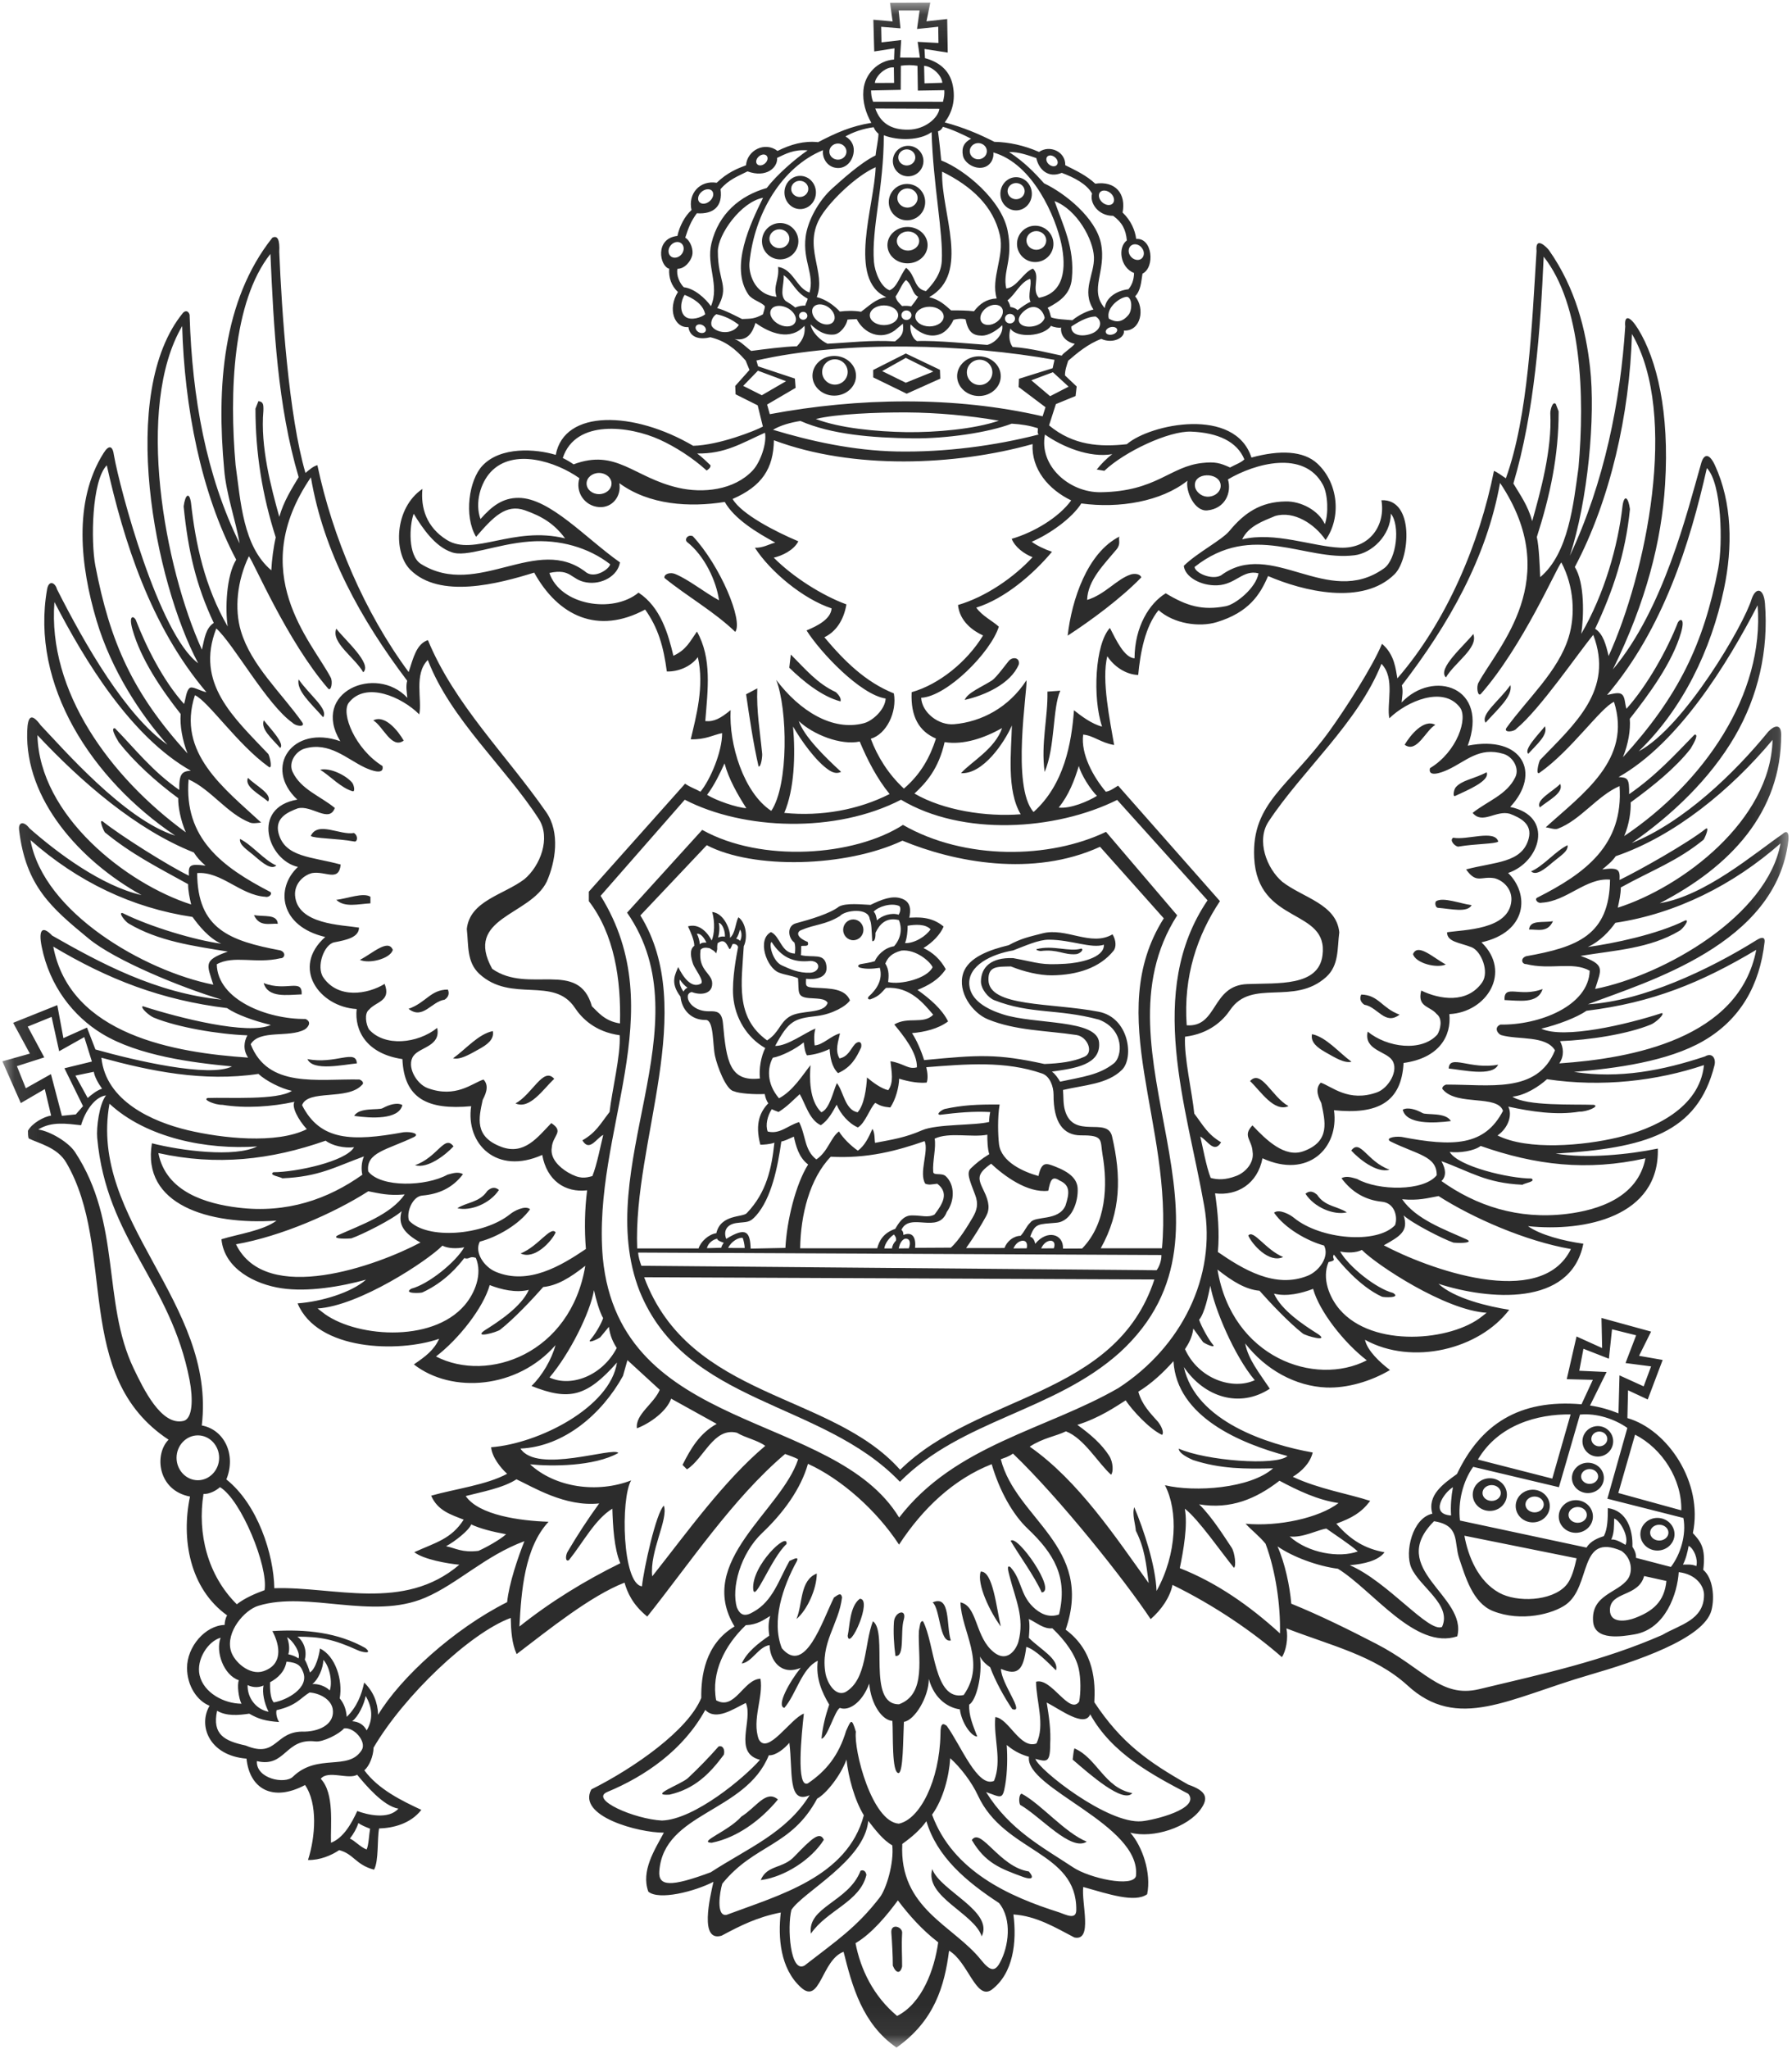 <svg width="63" height="72" viewBox="0 0 63 72" fill="none" xmlns="http://www.w3.org/2000/svg">
<g id="national-crest 1" clip-path="url(#clip0_889_1648)">
<g id="0200_LOGO_All-organization-units-BW">
<g id="Group-167">
<path id="Fill-2" fill-rule="evenodd" clip-rule="evenodd" d="M35.863 63.416C36.597 63.839 37.647 65.067 38.206 64.712C37.429 64.392 36.613 63.401 35.924 63.029C35.836 63.014 35.801 63.285 35.863 63.416Z" fill="#2C2C2C"/>
<path id="Fill-4" fill-rule="evenodd" clip-rule="evenodd" d="M31.715 67.936C31.752 67.704 31.307 67.554 31.336 67.913C31.359 68.184 31.39 68.763 31.388 69.067C31.501 69.347 31.655 69.359 31.715 69.096C31.717 68.702 31.69 68.382 31.715 67.936Z" fill="#2C2C2C"/>
<path id="Fill-6" fill-rule="evenodd" clip-rule="evenodd" d="M27.953 65.205C27.533 65.68 26.974 65.507 26.744 66.062C27.568 65.955 28.518 65.353 28.964 64.644C28.819 64.332 28.538 64.603 27.953 65.205Z" fill="#2C2C2C"/>
<path id="Fill-8" fill-rule="evenodd" clip-rule="evenodd" d="M34.166 64.655C34.639 65.462 35.169 65.658 35.977 65.954C36.118 66.006 36.447 66.083 36.17 65.758C35.138 65.606 34.478 64.184 34.166 64.655Z" fill="#2C2C2C"/>
<path id="Fill-10" fill-rule="evenodd" clip-rule="evenodd" d="M32.775 65.676C32.491 66.645 34.258 67.231 34.513 68.039C34.943 67.156 33.056 66.441 32.775 65.676Z" fill="#2C2C2C"/>
<path id="Fill-12" fill-rule="evenodd" clip-rule="evenodd" d="M30.254 65.733C29.834 66.83 28.372 66.997 28.509 67.943C29.07 67.12 30.233 66.83 30.459 65.882C30.451 65.786 30.374 65.677 30.254 65.733Z" fill="#2C2C2C"/>
<path id="Fill-14" fill-rule="evenodd" clip-rule="evenodd" d="M51.157 27.968C51.572 27.772 52.389 27.443 52.266 27.136C51.803 27.376 51.402 27.407 51.178 27.664C51.111 27.739 51.064 28.01 51.157 27.968Z" fill="#2C2C2C"/>
<path id="Fill-16" fill-rule="evenodd" clip-rule="evenodd" d="M28.116 6.353C28.282 6.353 28.417 6.48 28.417 6.638C28.417 6.793 28.282 6.922 28.116 6.922C27.95 6.922 27.815 6.793 27.815 6.638C27.815 6.48 27.95 6.353 28.116 6.353ZM27.578 6.764C27.578 7.085 27.826 7.347 28.131 7.347C28.438 7.347 28.685 7.085 28.685 6.764C28.685 6.441 28.438 6.18 28.131 6.18C27.826 6.18 27.578 6.441 27.578 6.764Z" fill="#2C2C2C"/>
<path id="Fill-18" fill-rule="evenodd" clip-rule="evenodd" d="M26.064 63.829C25.605 64.35 24.512 64.73 25.019 64.75C25.91 64.573 26.747 63.959 27.349 63.229C26.932 62.871 26.589 63.504 26.064 63.829Z" fill="#2C2C2C"/>
<path id="Fill-20" fill-rule="evenodd" clip-rule="evenodd" d="M27.401 8.72C27.208 8.72 27.05 8.57 27.05 8.388C27.05 8.205 27.208 8.057 27.401 8.057C27.596 8.057 27.752 8.205 27.752 8.388C27.752 8.57 27.596 8.72 27.401 8.72ZM27.428 7.836C27.075 7.836 26.788 8.123 26.788 8.476C26.788 8.828 27.075 9.114 27.428 9.114C27.781 9.114 28.068 8.828 28.068 8.476C28.068 8.123 27.781 7.836 27.428 7.836Z" fill="#2C2C2C"/>
<path id="Fill-22" fill-rule="evenodd" clip-rule="evenodd" d="M25.263 61.366C24.937 61.737 24.561 62.125 24.185 62.477C23.944 62.698 22.767 63.109 23.539 63.059C24.409 62.86 24.935 62.346 25.446 61.658C25.495 61.493 25.419 61.314 25.263 61.366Z" fill="#2C2C2C"/>
<path id="Fill-24" fill-rule="evenodd" clip-rule="evenodd" d="M58.334 53.575C58.509 53.575 58.656 53.698 58.656 53.854C58.656 54.008 58.509 54.131 58.334 54.131C58.156 54.131 58.012 54.008 58.012 53.854C58.012 53.698 58.156 53.575 58.334 53.575ZM58.268 54.482C58.6 54.482 58.87 54.225 58.87 53.91C58.87 53.592 58.6 53.335 58.268 53.335C57.937 53.335 57.669 53.592 57.669 53.91C57.669 54.225 57.937 54.482 58.268 54.482Z" fill="#2C2C2C"/>
<path id="Fill-26" fill-rule="evenodd" clip-rule="evenodd" d="M34.478 55.222C34.331 55.662 34.813 56.654 35.185 57.15C35.033 56.527 34.912 55.195 34.478 55.222Z" fill="#2C2C2C"/>
<path id="Fill-28" fill-rule="evenodd" clip-rule="evenodd" d="M51.276 29.747C51.895 29.643 52.565 29.658 52.673 29.57C52.551 29.138 51.579 29.529 51.089 29.435C50.933 29.533 51.178 29.764 51.276 29.747Z" fill="#2C2C2C"/>
<path id="Fill-30" fill-rule="evenodd" clip-rule="evenodd" d="M46.617 36.984C46.922 37.155 47.261 37.37 47.514 37.307C47.078 36.992 46.63 36.442 46.125 36.338C46.067 36.626 46.314 36.813 46.617 36.984Z" fill="#2C2C2C"/>
<g id="Group-34">
<g id="Mask group">
<mask id="mask0_889_1648" style="mask-type:luminance" maskUnits="userSpaceOnUse" x="0" y="0" width="63" height="72">
<g id="Group">
<path id="Vector" d="M0.085 0.093H62.879V71.946H0.085V0.093Z" fill="white"/>
</g>
</mask>
<g mask="url(#mask0_889_1648)">
<path id="Fill-32" fill-rule="evenodd" clip-rule="evenodd" d="M56.079 34.749C56.3 34.038 56.449 33.901 55.566 33.588C56.79 33.388 57.992 33.33 59.039 32.709C59.151 32.652 59.427 32.296 59.245 32.342C58.266 32.831 56.715 33.154 55.82 33.275C56.256 33.079 56.588 32.709 56.79 32.425C58.925 32.106 60.944 31.089 62.597 29.634C62.138 32.175 58.526 34.263 56.079 34.749ZM52.748 36.001C52.493 36.114 52.676 36.345 52.783 36.373C53.379 36.543 54.352 36.377 54.667 36.906C54.046 38.453 52.32 38.096 50.835 38.111C50.711 38.156 50.671 38.25 50.74 38.298C51.242 38.863 52.646 38.459 52.84 39.032C52.194 40.272 51.087 40.299 49.267 39.947C48.976 39.916 48.681 40.007 48.902 40.116C49.836 40.574 50.518 40.622 50.509 41.295C50.054 41.864 48.455 41.846 47.709 41.425C47.531 41.377 47.34 41.304 47.161 41.398C47.525 41.896 48.011 42.166 48.576 42.225C49.032 42.264 49.149 42.76 49.045 43.048C48.409 43.726 46.418 43.553 45.489 42.79C45.358 42.679 44.972 42.469 44.791 42.611C45.165 43.154 45.95 43.603 46.549 43.765C46.746 44.144 46.389 44.659 45.971 44.828C44.825 45.287 43.699 44.599 42.816 43.992C42.879 43.307 42.814 42.594 42.717 41.931C43.493 42.027 44.212 41.598 44.384 40.699C45.977 41.431 47.084 40.345 46.898 39.011C48.422 39.167 49.271 38.738 49.344 37.35C50.603 37.177 51.029 36.398 50.954 35.633C52.264 35.572 53.166 34.159 52.083 33.111C53.693 32.75 53.785 31.425 53.02 30.674C54.148 30.297 54.655 28.678 53.093 28.354C54.2 27.175 53.535 25.816 51.6 26.201C52.368 24.128 50.385 23.511 49.275 24.684C49.294 24.474 49.336 24.29 49.284 24.082C50.931 21.944 52.264 19.603 52.736 16.968C55.001 20.349 52.663 22.725 51.982 23.98C51.892 24.122 51.95 24.497 52.061 24.384C53.533 22.713 54.727 19.941 54.891 19.761C55.342 20.616 55.386 21.614 55.149 22.387C54.779 23.596 53.697 24.553 52.958 25.581C52.85 25.756 53.234 25.718 53.319 25.597C54.15 24.909 55.467 22.967 56.013 22.308C56.75 24.247 55.361 25.439 54.14 26.706C54.071 26.854 53.99 27.265 54.131 27.148C55.234 26.377 56.27 24.868 56.742 24.661C57.386 26.693 55.635 27.894 54.343 29.069C54.468 29.082 54.655 29.161 54.765 29.119C55.566 28.817 56.152 27.961 56.937 27.621C57.083 29.697 55.724 30.691 54.048 31.539C53.932 31.589 54.057 31.758 54.2 31.718C55.078 31.673 55.758 30.833 56.603 30.908C56.578 32.869 55.446 33.28 53.654 33.599C53.44 33.673 53.5 33.882 53.654 33.876C54.516 34.09 55.29 33.773 55.888 34.109C55.849 35.353 54.098 36.026 52.748 36.001ZM61.743 33.375C61.143 36.498 57.367 37.192 54.819 37.365C55.004 37.09 54.962 36.802 54.846 36.583C55.87 36.545 57.215 36.339 58.04 35.999C58.19 35.941 58.536 35.639 58.429 35.595C57.176 36.004 54.981 36.516 54.185 36.145C54.777 36.004 55.44 35.749 55.776 35.516C58.09 35.233 59.805 34.53 61.743 33.375ZM59.905 37.425C59.749 38.955 58.104 39.676 56.871 39.968C55.668 40.255 53.716 40.431 52.648 39.897C53.041 39.62 53.17 39.165 53.026 38.884C53.828 39.057 54.709 39.194 55.523 39.061C55.776 39.071 56.252 38.873 56.034 38.821C55.321 38.794 53.674 38.873 53.17 38.534C53.625 38.49 54.117 38.167 54.385 37.921C56.322 38.209 58.246 37.981 59.905 37.425ZM57.847 40.701C57.579 42.077 56.19 42.519 55.08 42.654C53.363 42.863 51.884 42.36 50.677 41.5C50.862 41.314 50.823 41.07 50.675 40.801C51.699 41.172 52.227 41.568 53.523 41.629C53.614 41.564 54.007 41.52 53.84 41.41C53.045 41.41 51.253 40.983 50.966 40.476C51.3 40.52 51.83 40.443 52.054 40.266C53.978 40.941 55.789 41.158 57.847 40.701ZM55.228 43.888C54.169 46.062 50.154 44.555 48.65 43.757C49.226 43.434 49.527 43.263 49.346 42.706C49.645 42.984 50.734 43.54 51.101 43.663C51.431 43.69 51.791 43.663 51.564 43.551C50.773 43.194 49.784 42.846 49.294 42.139C49.878 42.192 50.179 42.098 50.574 42.027C51.784 42.8 53.635 43.611 55.228 43.888ZM52.264 46.127L52.102 46.254C51.033 47.117 48.266 47.381 47.093 46.006C46.744 45.597 46.461 44.924 46.706 44.347C47.055 44.269 46.789 44.234 46.895 44.086C47.099 44.349 47.782 45.193 48.582 45.562C48.64 45.589 49.278 45.616 48.974 45.431C48.374 45.276 47.415 44.505 47.113 43.974C47.363 44.028 47.676 44.024 47.878 43.919C48.393 44.444 50.808 46.041 52.264 46.127ZM48.052 47.798C46.224 48.736 43.313 47.7 42.802 44.609C43.338 45.032 43.795 45.309 44.279 45.353C44.65 45.772 45.302 46.464 45.793 46.85C45.913 46.948 46.75 47.167 46.345 46.881C45.842 46.566 45.049 46.043 44.789 45.455C45.236 45.57 45.759 45.443 46.164 45.287C46.382 46.079 47.253 47.185 48.052 47.798ZM44.112 48.496C43.338 48.853 42.137 48.457 41.66 47.406C41.786 47.212 41.913 47 41.952 46.683L42.297 47.16C42.467 47.273 42.76 47.373 42.636 47.239C42.498 47.083 42.233 46.604 42.156 46.373C42.351 46.149 42.48 45.512 42.551 45.176C42.687 45.968 43.4 47.656 44.112 48.496ZM39.317 48.773C36.779 50.236 33.57 50.77 31.611 53.323C29.317 49.555 21.788 50.407 21.192 44.197C20.807 39.728 23.667 35.578 21.115 31.477L24.074 28.1C26.141 29.169 29.379 29.288 31.676 28.1C33.834 29.392 37.103 29.186 39.275 28.107L42.453 31.635C40.274 34.843 41.726 38.898 42.337 42.383C42.771 44.853 41.541 47.331 39.317 48.773ZM45.265 51.162C44.854 51.518 42.397 51.324 41.441 50.903C41.439 51.024 41.628 51.162 41.938 51.3C42.912 51.62 43.801 51.616 44.758 51.593C43.956 52.302 42.006 52.438 40.955 52.187C41.419 53.077 41.387 54.592 40.66 55.903C40.623 54.999 40.22 53.782 39.877 52.959C39.792 53.2 39.917 53.557 39.932 53.786C40.245 54.409 40.293 54.941 40.384 55.626C39.219 54.009 37.915 52.029 36.201 50.831C36.679 50.52 37.115 50.47 37.474 50.293C38.114 50.541 38.594 51.398 39.061 51.818C39.144 51.731 39.142 51.383 38.993 51.151C38.731 50.743 38.353 50.41 37.875 50.066C38.648 49.824 39.225 49.426 39.574 49.205C39.795 49.54 40.405 50.212 40.854 50.418C40.935 50.328 40.823 50.099 40.71 49.957C40.438 49.651 40.148 49.363 40.019 48.901C40.469 48.624 40.881 48.248 41.255 47.827C41.367 49.795 43.635 50.73 45.265 51.162ZM47.059 52.813C46.38 53.334 44.949 53.648 43.79 53.54C44.031 53.798 44.279 53.978 44.493 54.245C44.843 55.178 45.022 56.395 44.999 57.394C43.932 56.42 42.76 55.603 41.477 55.101C41.606 54.484 41.763 53.586 41.653 53.011C42.127 53.371 42.953 54.568 43.379 55.086C43.469 55.055 43.413 54.549 43.298 54.378C43.118 54.115 42.621 53.305 42.156 52.858C43.263 53.044 44.158 52.667 44.981 52.029C45.637 52.377 46.33 52.708 47.059 52.813ZM47.734 54.513C47.095 54.751 45.992 54.578 45.34 53.988C45.803 54.042 46.337 53.748 46.63 53.711C46.885 53.892 47.5 54.295 47.734 54.513ZM51.232 57.496C51.6 56.068 48.725 55.137 50.416 53.452C51.342 53.598 51.107 54.18 51.301 54.763C51.516 55.395 51.774 56.324 52.487 56.608C53.489 57.006 54.603 56.702 55.049 56.383C55.959 55.733 55.481 53.838 57 54.492C57.365 54.743 57.415 55.216 57.228 55.483C56.875 55.981 55.934 56.028 56.007 56.973C56.059 57.665 57.027 57.502 57.467 57.427C58.563 57.237 58.973 55.976 59.018 55.241C59.635 55.314 59.907 55.73 59.907 56.039C59.907 56.933 59.043 57.09 58.443 57.446C56.36 58.359 54.241 58.817 52 59.353C50.638 59.676 50.061 58.621 48.378 57.756C47.444 57.273 46.409 56.76 45.396 56.349C45.346 55.731 45.172 54.916 44.912 54.336C45.458 54.713 46.328 55.03 47.037 55.122C48.272 55.887 49.764 57.986 51.232 57.496ZM51.08 52.256C51.022 52.562 50.991 52.927 51.014 53.25C50.252 53.203 50.754 52.452 51.08 52.256ZM55.427 54.755C55.357 55.055 55.267 55.476 55.045 55.718C54.545 56.264 53.33 56.314 52.702 55.964C51.965 55.555 51.614 54.688 51.483 53.961L55.427 54.755ZM57.147 54.282C56.943 54.161 56.775 54.078 56.646 54.096C56.755 53.865 56.742 53.603 56.748 53.357C56.96 53.421 57.28 54.003 57.147 54.282ZM58.584 55.551C58.516 56.283 58.1 56.618 57.475 56.854C57.184 56.966 56.599 57.058 56.599 56.575C56.599 55.908 57.602 56.124 57.801 55.378L58.584 55.551ZM51.791 51.541L54.806 52.256L55.546 49.705C56.136 49.647 56.773 49.864 57.211 50.174L56.509 52.661L59.182 53.338C59.292 53.932 59.079 54.62 58.742 55.059L57.515 54.738C57.527 54.605 57.473 54.478 57.39 54.349C57.409 53.748 57.197 53.084 56.526 52.99C56.526 53.35 56.518 53.726 56.385 53.976C56.169 54.045 55.913 54.151 55.774 54.378L51.328 53.428C51.251 52.771 51.429 52.05 51.791 51.541ZM55.217 49.699L54.572 51.954L51.957 51.285C52.676 50.064 54.056 49.682 55.217 49.699ZM56.482 48.209L55.521 48.165L55.668 47.392L56.563 47.742L56.673 46.708L57.521 46.919L57.147 47.894L58.046 48.011L57.785 48.713L56.935 48.327L56.9 49.661C56.565 49.526 56.233 49.434 55.899 49.386L56.482 48.209ZM57.483 50.41C58.441 50.899 59.132 51.983 59.108 53.069L56.894 52.46L57.483 50.41ZM59.637 55.028C59.483 54.957 59.292 54.976 59.166 54.976C59.27 54.774 59.326 54.541 59.367 54.319C59.548 54.405 59.704 54.784 59.637 55.028ZM36.131 53.715C37.053 54.588 37.551 55.422 37.23 56.729C36.854 56.86 36.548 56.685 36.316 56.462C35.859 56.018 35.923 55.508 35.524 55.066C35.379 54.964 35.445 55.201 35.493 55.385C35.697 56.189 36.029 56.843 35.803 57.686C35.742 57.917 35.395 58.544 34.816 57.942C34.285 57.39 34.332 56.42 33.767 56.304C33.79 57.312 34.689 58.415 33.879 59.559C32.824 59.778 32.872 57.765 32.45 56.966C32.338 56.943 32.343 57.139 32.305 57.308C32.261 58.217 32.588 59.524 31.607 59.884C30.463 59.895 31.236 57.352 30.689 56.966C30.378 57.765 30.494 59.015 29.717 59.459C29.337 59.62 29.073 59.082 29.024 58.817C28.824 57.725 29.491 57.079 29.603 56.126C29.566 55.949 29.476 56.026 29.319 56.133C28.901 56.973 28.305 58.878 27.487 57.915C27.109 56.962 27.524 55.747 28.012 54.859C28.108 54.649 27.858 54.811 27.755 54.847C27.389 55.491 27.175 56.26 26.486 56.637C26.186 56.819 26.021 56.754 25.908 56.487C25.7 55.801 26.031 54.59 26.795 53.865C27.541 53.159 28.157 52.313 28.405 51.435C29.576 51.968 30.818 53.069 31.607 54.274C32.446 52.99 33.537 51.969 34.864 51.447C35.144 52.404 35.616 53.228 36.131 53.715ZM37.925 58.64C38 58.978 38 59.484 37.938 59.793C37.591 60.27 36.962 58.934 36.424 59.092C36.424 59.755 36.754 60.616 36.436 61.262C35.861 61.468 35.46 60.376 34.991 60.334C34.924 61.089 35.236 61.843 34.947 62.575C34.367 62.834 33.773 61.31 33.283 60.641C33.178 60.566 33.059 60.487 33.063 60.941C33.03 62.569 32.336 63.93 31.599 64.078C30.654 64.009 30.008 61.502 30.089 60.849C29.94 60.341 29.915 60.447 29.746 60.818C29.485 61.687 29.042 62.229 28.401 62.663C27.981 62.85 28.182 60.92 28.261 60.212C27.788 60.385 26.982 61.698 26.673 61.11C26.427 60.422 26.845 59.628 26.735 58.986C26.135 59.007 25.838 60.116 25.177 59.743C24.997 58.769 25.474 57.815 26.22 57.104C26.619 57.09 26.841 56.923 27.078 56.781C27.001 57.017 27.015 57.265 27.044 57.473C26.658 57.742 26.257 58.048 26.076 58.453C26.446 58.396 26.658 57.867 27.055 57.804C27.065 58.325 27.451 58.896 28.151 58.603C27.75 59.099 27.285 59.941 27.574 60.011C27.989 59.536 28.183 58.621 28.75 58.355C28.671 58.969 28.903 59.478 29.152 59.895C29.02 60.285 28.926 60.653 28.88 61.093C29.086 61.077 29.348 60.097 29.528 60.011C29.823 60.132 30.303 59.849 30.559 59.157C30.619 59.886 31.013 60.447 31.373 60.468C31.406 60.928 31.341 62.302 31.593 62.302C31.757 62.256 31.747 61.12 31.778 60.501C32.153 60.451 32.654 59.628 32.654 58.994C32.855 59.726 33.367 60.011 33.745 60.062C33.807 60.541 34.149 61.018 34.357 61.018C34.203 60.62 34.054 60.274 34.073 59.895C34.322 59.755 34.542 58.867 34.453 58.206C34.542 58.371 34.656 58.478 34.81 58.582C34.986 59.053 35.294 59.624 35.587 60.053C36.052 60.218 35.2 59.165 35.19 58.64C35.797 58.899 35.981 58.667 36.081 57.867C36.407 57.959 36.885 58.457 37.124 58.692C37.248 58.296 36.542 57.931 36.17 57.548C36.183 57.36 36.212 57.1 36.168 56.887C36.451 57.017 36.691 57.248 36.997 57.214C37.454 57.646 37.821 58.159 37.925 58.64ZM38.328 60.236C39.084 61.61 40.507 62.365 41.776 63.029C42.21 63.559 40.555 63.957 40.137 63.994C38.943 64.101 36.511 62.181 36.399 61.802C36.785 61.9 36.92 61.96 36.92 61.298C36.949 60.797 36.881 60.324 36.798 59.822C37.267 60.062 38.135 60.72 38.328 60.236ZM39.936 65.92C39.826 66.333 38.293 65.991 37.73 65.616C36.636 64.893 35.502 64.305 34.667 62.969C35.194 63.15 35.246 63.261 35.339 62.721C35.418 62.267 35.422 61.71 35.392 61.314C35.684 61.562 35.952 61.666 36.174 61.729C36.021 62.844 40.131 64.107 39.936 65.92ZM37.227 67.192C35.483 66.641 33.499 65.753 32.768 63.763C33.163 63.217 33.366 62.413 33.406 61.779C33.767 62.102 34.164 62.621 34.382 63.092C35.31 65.095 37.861 65.045 37.838 67.112C37.836 67.481 37.458 67.269 37.227 67.192ZM35.155 68.959C34.986 69.272 34.824 69.284 34.492 68.869C33.526 67.654 31.603 67.067 31.721 64.791C32.068 64.54 32.345 64.303 32.569 63.992C32.938 65.241 33.964 66.11 35.123 66.868C35.593 67.444 35.46 68.405 35.155 68.959ZM31.539 70.835C30.702 70.137 30.253 69.195 30.077 68.278C30.669 67.931 31.213 67.254 31.566 66.775C31.965 67.306 32.434 67.827 32.984 68.248C32.851 69.201 32.422 70.389 31.539 70.835ZM28.286 69.063C27.777 69.355 27.671 67.708 27.823 67.108C28.232 66.479 30.39 65.38 30.525 63.98C30.77 64.293 31.044 64.659 31.369 64.84C31.435 65.455 31.163 66.37 30.926 66.675C30.11 67.731 29.398 68.198 28.286 69.063ZM25.543 67.283C25.165 67.35 25.304 66.473 25.393 66.187C26.529 64.786 27.813 64.901 28.729 63.198C29.026 63.044 29.549 62.406 29.759 61.825C29.827 62.448 30.043 63.252 30.369 63.784C29.792 65.958 27.375 66.595 25.543 67.283ZM24.986 65.787C23.582 66.308 23.138 66.289 23.179 65.747C23.333 63.671 26.212 63.696 27.028 61.677C27.279 61.689 27.576 61.441 27.75 61.239C27.879 62.219 27.68 63.421 28.463 63.079C27.638 64.407 26.286 64.941 24.986 65.787ZM23.271 63.969C22.303 63.919 20.71 63.228 21.354 62.963C22.685 62.41 24.023 61.491 24.795 60.082C25.175 60.48 25.798 60.038 26.22 59.837C26.488 60.435 25.759 61.591 26.718 61.835C26.187 62.448 24.421 63.932 23.271 63.969ZM22.93 55.389C22.83 54.511 23.507 53.38 23.339 52.904C23.067 53.148 22.631 55.126 22.569 55.739C21.875 55.654 21.813 52.66 22.189 52.017C21 52.477 19.526 52.273 18.635 51.452C19.374 51.529 20.884 51.533 21.74 51.053C21.563 50.824 18.882 51.796 18.298 50.899C19.833 50.831 21.167 49.678 21.902 48.346L22.058 47.792L23.194 48.834C22.994 49.322 22.326 49.699 22.392 50.187C22.859 50.009 23.439 49.588 23.595 49.145L25.196 50.032C24.594 50.366 24.284 50.899 23.995 51.473L24.151 51.629C24.751 51.251 25.084 50.143 25.908 50.343C26.197 50.52 26.637 50.605 26.903 50.804C25.445 52.033 24.164 53.83 22.93 55.389ZM18.261 57.152C18.326 55.91 18.44 54.378 19.285 53.471C18.273 53.438 16.832 53.238 16.373 52.567C16.936 52.421 17.688 52.285 18.157 51.979C18.72 52.239 19.866 52.956 21.065 52.827C20.656 53.392 20.311 53.921 19.952 54.528C19.879 54.659 19.869 54.893 20.002 54.818C20.514 54.18 20.915 53.388 21.528 53.011C21.545 53.598 21.588 54.416 21.808 54.928C20.587 55.528 19.374 56.264 18.261 57.152ZM17.829 56.295C15.948 57.239 14.078 58.951 13.293 60.253C13.279 59.82 13.125 59.432 12.803 59.12C12.716 59.541 12.546 59.98 12.19 60.326C12.168 60.062 12.095 59.859 11.943 59.676C12.059 59.038 11.796 58.19 11.249 57.923C11.229 58.121 11.102 58.648 10.894 58.765C10.855 58.621 10.791 58.455 10.716 58.313C10.799 58.002 10.678 57.667 10.456 57.508C11.26 57.511 11.713 57.592 12.589 57.99C12.689 58.04 13.135 58.148 12.845 57.907C11.873 57.36 10.757 57.239 9.576 57.312C9.864 57.852 9.935 58.498 9.256 58.723C8.774 58.88 8.226 58.392 8.117 58.005C7.928 57.344 8.591 56.57 9.085 56.422C10.832 55.889 13.081 56.939 14.948 56.139C16.087 55.653 17.058 54.661 18.436 54.153C18.209 54.724 17.895 55.641 17.829 56.295ZM12.892 60.801C12.774 60.581 12.593 60.495 12.381 60.48C12.606 60.31 12.809 59.866 12.855 59.593C13.096 59.995 13.121 60.42 12.892 60.801ZM14.006 63.551C13.657 63.949 12.899 63.763 12.56 63.634C12.361 64.069 12.072 64.586 11.636 64.749C11.615 64.13 11.764 63.013 11.276 62.502C11.532 62.185 12.248 62.542 12.556 62.36C12.851 62.717 13.472 63.461 14.006 63.551ZM12.888 64.986C12.655 64.895 12.475 64.674 12.3 64.603C12.429 64.442 12.543 64.238 12.599 64.057C12.703 64.134 12.845 64.19 13.011 64.257C12.975 64.445 12.961 64.849 12.888 64.986ZM10.296 62.431C10.018 62.702 8.996 62.502 9.031 61.881C10.047 62.121 10.016 61.062 11.087 61.189C11.349 61.222 11.931 60.928 12.095 60.731C12.448 60.678 12.894 61.2 12.72 61.487C12.253 62.248 11.166 61.585 10.296 62.431ZM10.98 59.174C11.187 59.019 11.362 58.623 11.368 58.325C11.598 58.561 11.694 59.132 11.592 59.397C11.447 59.245 11.168 59.155 10.98 59.174ZM10.66 58.761C10.871 59.305 10.095 59.739 9.625 59.818C9.492 59.674 9.49 59.301 9.494 59.111C9.792 58.947 10.01 58.728 10.072 58.386C10.485 58.419 10.579 58.544 10.66 58.761ZM10.093 57.529C10.282 57.629 10.581 58.071 10.493 58.273C10.388 58.198 10.273 58.157 10.136 58.127C10.192 57.948 10.163 57.717 10.093 57.529ZM8.705 59.209C8.913 59.313 9.127 59.29 9.264 59.224C9.214 59.472 9.287 59.843 9.443 60.147C8.996 60.062 8.691 59.651 8.705 59.209ZM8.637 61.333C7.902 61.175 7.451 60.953 7.632 60.112C7.966 60.307 8.377 60.27 8.763 60.214C9.094 60.405 9.332 60.472 9.812 60.508C9.733 60.382 9.694 60.203 9.723 60.091C10.435 59.928 10.564 59.659 10.884 59.47C11.229 59.493 11.636 59.703 11.696 60.045C11.779 60.53 11.316 60.826 10.716 60.845C9.632 60.799 9.771 61.804 8.637 61.333ZM7.017 58.861C6.892 58.309 7.318 57.665 7.756 57.546C7.569 58.04 7.864 58.861 8.398 59.04C8.329 59.188 8.387 59.68 8.491 59.864C7.874 59.861 7.16 59.482 7.017 58.861ZM7.154 52.494C7.355 52.506 7.604 52.375 7.733 52.254C8.473 52.69 9.438 55.043 9.301 55.874C8.99 55.989 8.616 56.143 8.325 56.37C7.301 55.355 6.932 53.892 7.154 52.494ZM6.207 51.224C6.207 50.789 6.545 50.435 6.956 50.435C7.366 50.435 7.704 50.789 7.704 51.224C7.704 51.656 7.366 52.012 6.956 52.012C6.545 52.012 6.207 51.656 6.207 51.224ZM4.695 48.075C3.584 45.743 4.277 42.973 2.639 40.483C2.41 40.13 1.754 39.745 1.345 39.688C1.812 39.395 2.35 39.484 2.85 39.538C2.987 39.057 3.33 38.538 3.727 38.49C3.488 38.792 3.384 39.626 3.417 39.98C3.744 43.565 5.999 45.022 6.666 48.498C6.788 49.134 6.782 49.851 6.448 49.928C5.669 50.107 5.044 48.803 4.695 48.075ZM1.791 37.742L0.907 38.238L0.595 37.462L1.556 37.154L0.975 36.072L1.814 35.731L2.08 36.937L2.963 36.441L3.231 37.3L2.265 37.536L2.919 38.867L2.664 39.157L2.176 39.207L1.791 37.742ZM3.588 38.254C3.401 38.313 3.224 38.459 3.083 38.58L2.651 37.794L3.299 37.66C3.318 37.811 3.438 38.046 3.588 38.254ZM9.085 37.734C9.351 37.981 9.881 38.25 10.261 38.33C9.758 38.667 8.022 38.553 7.308 38.58C7.091 38.632 7.567 38.83 7.82 38.821C8.633 38.953 9.551 38.888 10.352 38.715C10.244 38.888 10.481 39.343 10.786 39.676C9.717 40.209 7.802 39.997 6.597 39.711C5.366 39.416 3.721 38.696 3.565 37.166C5.278 37.633 7.148 38.025 9.085 37.734ZM1.872 33.261C3.808 34.415 5.667 35.139 7.982 35.422C8.317 35.654 8.927 35.87 9.521 36.014C8.724 36.383 6.275 35.762 5.021 35.355C4.913 35.399 5.26 35.701 5.411 35.758C6.236 36.097 7.671 36.341 8.697 36.379C8.579 36.596 8.537 36.885 8.722 37.162C6.173 36.989 2.47 36.385 1.872 33.261ZM7.621 33.882C8.223 33.551 8.988 33.876 9.856 33.671C10.008 33.678 10.07 33.471 9.856 33.394C8.068 33.059 6.942 32.638 6.932 30.678C7.779 30.61 8.452 31.456 9.328 31.51C9.472 31.55 9.6 31.383 9.484 31.331C7.816 30.466 6.462 29.461 6.63 27.387C7.411 27.733 7.989 28.594 8.788 28.903C8.898 28.946 9.056 28.913 9.181 28.903C7.901 27.715 6.19 26.454 6.853 24.428C7.324 24.64 8.346 26.156 9.441 26.941C9.582 27.058 9.505 26.645 9.436 26.498C8.226 25.218 6.849 24.015 7.604 22.083C8.203 22.615 9.382 24.761 10.282 25.395C10.398 25.52 10.745 25.56 10.628 25.384C9.899 24.349 8.826 23.38 8.468 22.169C8.238 21.393 8.334 20.412 8.749 19.545C8.913 19.728 10.082 22.512 11.536 24.195C11.648 24.309 11.708 23.934 11.619 23.792C10.95 22.531 8.633 20.132 10.93 16.771C11.376 19.411 12.689 21.768 14.315 23.919C14.261 24.126 14.303 24.311 14.321 24.52C13.22 23.338 10.917 24.317 11.964 26.045C10.288 25.449 9.239 26.96 10.452 28.096C8.815 28.377 9.409 30.222 10.475 30.462C9.673 31.204 9.827 32.546 11.434 32.923C10.221 34.001 11.227 35.38 12.539 35.455C12.456 36.218 12.89 37.029 14.147 37.214C14.207 38.602 15.036 39.011 16.564 38.869C16.365 40.197 17.462 41.298 19.063 40.581C19.225 41.481 19.866 41.914 20.641 41.825C20.556 42.488 20.542 43.2 20.598 43.886C19.709 44.486 18.577 45.162 17.436 44.691C17.019 44.52 16.668 44.003 16.869 43.627C17.468 43.473 18.257 43.025 18.637 42.488C18.458 42.342 18.07 42.55 17.935 42.661C17.002 43.415 15.007 43.569 14.379 42.886C14.278 42.594 14.504 42.027 14.855 42.008C15.42 41.956 15.908 41.748 16.278 41.256C16.099 41.158 15.908 41.229 15.731 41.275C14.979 41.691 13.397 41.737 12.946 41.162C12.853 40.491 13.609 40.405 14.548 39.955C14.772 39.845 14.477 39.755 14.186 39.784C12.363 40.118 11.254 40.082 10.62 38.834C10.822 38.265 12.221 38.68 12.728 38.119C12.797 38.073 12.759 37.977 12.637 37.931C11.15 37.904 9.42 38.246 8.813 36.691C9.133 36.166 10.149 36.473 10.705 36.177C10.799 36.126 10.996 35.92 10.741 35.804C9.391 35.818 7.646 35.128 7.621 33.882ZM1.071 29.518C2.722 30.974 4.635 31.902 6.768 32.219C6.973 32.506 7.339 32.965 7.777 33.159C6.88 33.04 5.293 32.573 4.315 32.085C4.13 32.037 4.41 32.392 4.522 32.45C5.567 33.071 6.788 33.238 8.01 33.436C7.129 33.749 7.278 33.886 7.499 34.599C5.05 34.111 1.53 32.062 1.071 29.518ZM1.316 25.831C2.852 27.471 4.788 29.153 6.813 29.953C6.927 30.128 7.042 30.262 7.227 30.416C6.649 30.341 6.624 30.409 6.641 30.77C5.912 30.416 4.248 29.369 3.615 28.865C3.476 28.767 3.611 29.128 3.685 29.245C4.622 30.011 5.505 30.456 6.614 31.068C6.61 31.297 6.67 31.564 6.72 31.781C4.46 31.06 1.382 28.669 1.316 25.831ZM1.914 21.154C2.981 23.217 4.595 25.885 6.709 27.081C6.394 27.1 6.294 27.191 6.302 27.756C5.347 27.092 4.736 26.299 4.043 25.591C3.887 25.564 4.038 25.852 4.178 26.085C4.709 26.762 5.472 27.463 6.267 28.046C6.254 28.323 6.352 28.836 6.533 29.247C3.864 27.302 1.669 24.286 1.914 21.154ZM3.353 19.882C3.189 19.028 3.224 16.892 3.754 16.35C4.35 19.003 5.283 21.994 7.258 24.324C7.006 24.268 6.761 24.096 6.664 24.178C6.545 24.28 6.531 24.549 6.471 24.736C5.737 23.921 5.137 22.725 4.769 21.77C4.678 21.627 4.518 21.629 4.659 22.127C4.959 23.179 5.677 24.23 6.352 25.089C6.319 25.482 6.41 26.016 6.593 26.475C4.651 24.347 3.866 22.544 3.353 19.882ZM6.404 11.458C6.483 14.276 7.058 17.317 8.304 19.666C7.953 20.226 7.912 21.41 8.005 22.014C7.195 20.62 6.873 19.096 6.716 17.675C6.659 17.273 6.514 17.36 6.456 17.794C6.614 19.374 6.898 20.576 7.515 21.889C7.229 22.073 7.191 22.433 7.098 22.827C5.785 19.943 4.742 14.297 6.404 11.458ZM8.282 16.337C8.061 13.807 8.174 10.604 9.507 8.922C9.621 11.5 9.756 14.259 10.5 16.766C10.255 17.177 9.974 17.608 9.819 18.161C9.538 17.152 9.146 15.695 9.26 14.43C9.266 14.197 9.252 14.12 9.085 14.095L8.981 14.359C8.981 15.933 9.225 17.417 9.694 18.882C9.615 19.221 9.555 19.684 9.538 20.039C8.537 19.195 8.46 17.602 8.282 16.337ZM17.588 46.719C18.076 46.335 18.728 45.641 19.098 45.222C19.584 45.174 20.039 44.901 20.577 44.476C20.064 47.567 17.156 48.605 15.328 47.663C16.126 47.054 16.996 45.947 17.216 45.155C17.619 45.312 18.141 45.437 18.591 45.322C18.33 45.912 17.536 46.435 17.032 46.75C16.629 47.037 17.466 46.818 17.588 46.719ZM14.851 45.412C15.652 45.043 16.116 44.47 16.321 44.207C16.517 44.267 16.488 44.119 16.728 44.197C16.973 44.774 16.687 45.447 16.34 45.855C15.168 47.231 12.4 46.968 11.33 46.104L11.166 45.976C12.626 45.889 15.04 44.294 15.553 43.769C15.758 43.874 16.068 43.878 16.321 43.826C16.018 44.355 15.059 45.126 14.458 45.282C14.155 45.466 14.791 45.439 14.851 45.412ZM12.35 43.513C12.716 43.39 13.825 42.834 14.122 42.556C13.977 43.021 14.205 43.34 14.782 43.659C13.277 44.459 9.355 45.893 8.296 43.721C9.887 43.442 11.738 42.631 12.948 41.858C13.343 41.933 13.646 42.021 14.228 41.969C13.738 42.679 12.678 43.044 11.887 43.4C11.659 43.515 12.02 43.54 12.35 43.513ZM9.927 41.402C11.223 41.347 11.771 41.004 12.795 40.633C12.701 40.847 12.697 41.106 12.739 41.277C11.528 42.137 10.088 42.642 8.371 42.433C7.262 42.296 5.835 41.891 5.567 40.516C7.625 40.972 9.526 40.756 11.449 40.08C11.673 40.258 12.116 40.353 12.448 40.309C12.161 40.814 10.404 41.187 9.609 41.189C9.441 41.297 9.837 41.343 9.927 41.402ZM16.564 53.563C16.863 53.707 17.324 53.825 17.792 53.909C17.588 54.097 17.084 54.378 16.82 54.493C16.24 54.563 16.029 54.401 15.682 54.33C15.983 54.172 16.502 53.763 16.564 53.563ZM17.829 51.785C17.111 52.175 16.014 52.313 15.158 52.554C15.382 53.073 15.831 53.215 16.302 53.396C15.862 54.082 15.314 54.199 14.564 54.54C14.892 54.795 15.738 54.943 16.149 54.98C14.192 56.647 11.736 55.737 9.644 55.806C9.623 54.609 9.058 52.858 7.958 51.983C8.317 51.097 7.87 50.228 7.094 50.087C7.605 45.766 3.108 42.898 3.849 38.782C5.15 39.987 7.268 40.408 9.042 40.283C8.244 40.681 6.36 40.431 5.341 40.172C4.977 42.327 7.324 43.052 9.721 42.89C9.243 43.246 8.367 43.363 7.785 43.544C7.885 44.588 8.975 45.13 9.895 45.266C10.838 45.407 12.001 45.203 12.869 44.964C12.352 45.416 11.312 45.735 10.462 45.797C11.158 47.467 14.01 47.536 15.439 47.042C15.252 47.444 14.971 47.654 14.55 47.942C15.881 48.98 18.193 48.801 19.53 47.264C19.389 47.775 19.065 48.328 18.687 48.7C20.002 49.224 20.62 49.086 21.69 47.877C21.451 49.453 18.934 50.726 17.266 50.852C17.295 51.191 17.599 51.581 17.829 51.785ZM21.1 46.991L21.406 46.621C21.445 46.941 21.557 47.169 21.682 47.365C21.185 48.327 20.093 48.759 19.318 48.402C20.031 47.562 20.747 46.126 20.882 45.334C20.953 45.668 21.082 46.106 21.204 46.316C21.127 46.547 20.899 46.914 20.76 47.069C20.637 47.206 20.93 47.104 21.1 46.991ZM14.739 25.101C14.849 24.595 14.541 23.694 15.04 23.19C15.841 25.278 17.773 26.962 18.944 28.78C19.372 29.449 18.992 30.431 18.433 30.895C17.698 31.448 16.519 31.648 16.411 32.642C16.477 33.219 16.402 33.797 16.849 34.217C17.976 35.257 19.466 34.286 20.213 35.416C20.45 35.774 20.922 36.258 21.786 36.375C21.823 37.09 21.514 38.319 21.43 39.072C21.102 39.495 20.957 39.793 20.475 40.068C20.72 40.491 20.965 39.995 21.208 39.876C21.125 40.203 20.986 40.933 20.826 41.324C20.575 41.393 20.384 41.437 19.97 41.197C19.665 41.016 19.331 40.705 19.399 40.318C19.432 39.889 19.848 39.766 19.381 39.463C18.899 39.961 18.431 40.597 17.628 40.299C16.66 39.939 16.836 39.274 16.969 38.65C17.034 38.515 17.233 38.171 16.998 37.932C16.604 38.057 16.029 38.598 15.036 38.234C14.635 38.086 14.277 37.46 14.537 37.1C14.759 36.789 15.505 36.766 15.37 36.118C14.681 36.671 13.518 36.792 12.971 36.168C12.87 36.002 12.795 35.612 12.975 35.476C13.22 35.187 13.761 35.185 13.522 34.572C12.915 34.943 11.887 35.101 11.368 34.347C11.106 33.965 11.395 33.181 11.75 33.111C12.19 33.027 12.616 32.936 12.622 32.594C12.028 32.496 10.441 32.49 10.373 31.458C10.35 31.072 10.635 30.768 10.967 30.678C11.449 30.595 11.91 31.006 11.978 30.378C10.963 30.099 10.016 30.132 9.792 29.276C9.657 28.742 10.109 28.538 10.464 28.405C10.954 28.273 11.573 28.938 11.771 28.39C11.262 27.969 10.575 27.742 10.284 27.116C10.134 26.787 10.396 26.393 10.716 26.302C11.578 26.056 12.182 26.662 12.82 26.966C13.061 27.079 13.52 27.244 13.447 26.916C12.492 26.325 11.97 25.064 12.265 24.688C12.861 23.928 14.13 24.491 14.739 25.101ZM25.472 26.823C25.611 27.352 25.923 27.907 26.238 28.398C25.908 28.378 25.171 28.129 24.859 27.929C25.119 27.579 25.304 27.192 25.472 26.823ZM24.795 25.337C24.884 24.226 25.032 23.132 24.502 22.191C24.253 22.544 24.134 22.829 23.674 23.042C23.495 22.288 23.227 21.333 22.448 20.824C21.54 21.572 19.694 21.266 19.314 20.132C20.093 19.962 20.06 20.374 20.616 20.464C21.15 20.553 21.717 20.241 21.796 19.761C20.598 18.919 19.331 17.496 18.23 17.494C17.665 17.492 17.289 17.79 16.892 18.238C16.687 17.671 16.893 16.969 17.252 16.585C18.047 15.731 19.549 16.22 20.369 16.802C20.218 17.294 20.556 17.779 21.053 17.817C21.534 17.856 21.854 17.425 21.773 16.977C22.82 17.748 24.247 17.834 25.48 17.637C25.815 18.234 26.616 18.721 27.254 19.065C27.017 19.126 26.834 19.253 26.54 19.247C27.076 20.082 28.234 21.047 29.236 21.377C29.209 21.758 28.729 21.996 28.355 22.152C28.849 22.931 30.243 24.405 31.136 24.545C31.119 24.922 30.689 25.328 30.369 25.412C29.279 25.701 28.122 24.993 27.289 23.89C27.69 24.928 27.73 27.581 27.115 28.492C26.145 27.858 25.619 26.149 25.686 24.951C25.333 25.241 25.105 25.366 24.795 25.337ZM14.803 19.818C14.336 19.53 14.388 18.473 14.544 18.052C14.855 18.561 15.289 19.199 15.867 19.399C16.377 19.603 17.432 19.117 18.622 19.028C19.669 18.948 20.683 19.232 21.451 19.826C21.43 19.982 20.944 20.33 20.622 20.122C18.884 18.734 16.805 21.058 14.803 19.818ZM21.499 16.989C21.499 17.196 21.3 17.363 21.059 17.363C20.818 17.363 20.622 17.196 20.622 16.989C20.622 16.785 20.818 16.618 21.059 16.618C21.3 16.618 21.499 16.785 21.499 16.989ZM23.194 15.449C23.761 15.708 24.363 16.097 24.843 16.533C24.918 16.481 24.98 16.439 24.98 16.35C24.828 16.208 24.681 16.058 24.509 15.935C25.497 15.949 26.056 15.578 26.893 15.205C26.966 15.56 26.739 16.233 26.465 16.527C25.805 17.233 24.702 17.337 23.85 17.14C22.276 16.781 21.673 15.751 20.164 16.316C20.085 16.256 19.919 16.158 19.785 16.093C20.238 14.714 22.141 14.97 23.194 15.449ZM26.783 13.888L26.128 13.559L26.646 13.025L27.634 13.394L26.783 13.888ZM25.827 11.914C26.294 11.994 26.456 11.673 26.561 11.345C27.078 11.718 27.788 11.989 28.284 11.447C28.309 11.668 28.274 11.902 28.016 12.167C27.593 12.175 26.831 12.275 26.409 12.331C26.241 12.212 26.033 11.985 25.827 11.914ZM25.017 11.448C24.972 11.297 25.059 11.118 25.183 11.041C25.458 11.097 25.723 11.218 25.977 11.416C25.728 11.802 25.154 11.696 25.017 11.448ZM24.039 10.093C23.904 9.962 23.767 9.68 23.817 9.445C24.083 9.445 24.288 9.17 24.336 8.972C24.382 8.796 24.292 8.478 24.091 8.35C24.203 8.004 24.288 7.779 24.498 7.494C25.088 7.536 25.416 7.246 25.331 6.648C25.613 6.31 25.958 6.185 26.28 6.022C26.938 6.262 27.346 5.891 27.321 5.547C27.615 5.412 27.898 5.243 28.392 5.284C27.948 5.587 27.304 6.149 26.955 6.606C26.01 6.875 25.264 7.511 25.011 8.551C24.82 9.328 25.308 10.02 24.995 10.758C24.793 10.48 24.417 10.137 24.039 10.093ZM24.571 11.677C24.477 11.627 24.43 11.533 24.465 11.466C24.5 11.396 24.606 11.377 24.698 11.424C24.791 11.472 24.841 11.566 24.805 11.637C24.77 11.704 24.664 11.723 24.571 11.677ZM24.112 11.141C23.865 10.974 23.941 10.541 24.07 10.362C24.323 10.464 24.722 10.666 24.791 11.045C24.643 11.164 24.296 11.266 24.112 11.141ZM23.595 9.017C23.485 8.938 23.47 8.767 23.567 8.638C23.661 8.507 23.831 8.463 23.942 8.542C24.054 8.621 24.068 8.792 23.971 8.921C23.877 9.051 23.707 9.094 23.595 9.017ZM24.666 6.739C24.791 6.633 24.957 6.62 25.034 6.708C25.113 6.8 25.076 6.96 24.951 7.067C24.828 7.175 24.662 7.189 24.583 7.096C24.506 7.006 24.542 6.844 24.666 6.739ZM26.679 5.497C26.772 5.416 26.895 5.407 26.953 5.474C27.015 5.543 26.986 5.664 26.891 5.745C26.799 5.826 26.673 5.833 26.616 5.766C26.556 5.699 26.585 5.578 26.679 5.497ZM25.237 8.828C25.238 8.24 26.05 7.094 26.826 6.95C26.38 7.859 25.651 9.374 26.309 10.347C26.446 10.549 26.783 10.616 26.891 10.764C26.884 10.86 26.847 10.947 26.82 11.047C26.523 11.204 26.427 11.197 26.087 11.21C25.952 11.143 25.449 10.877 25.213 10.828C25.672 10.036 25.235 9.926 25.237 8.828ZM28.934 5.276C28.899 5.543 29.065 5.826 29.341 5.889C29.663 5.966 29.937 5.741 30.004 5.401C30.05 5.16 29.967 4.936 29.724 4.793C29.977 4.649 30.338 4.518 30.716 4.47C30.752 4.572 30.814 4.64 30.885 4.701C30.876 4.934 30.801 5.262 30.781 5.462C30.257 5.714 29.587 6.329 29.265 6.616C28.776 7.05 28.392 7.765 28.322 8.325C28.218 9.18 28.641 9.64 28.459 10.28C27.994 10.12 27.896 9.459 27.354 9.378C27.404 9.834 27.171 10.032 27.3 10.428C26.488 10.355 26.315 9.559 26.348 9.232C26.519 7.498 27.489 5.868 28.934 5.276ZM29.46 5.043C29.624 5.043 29.759 5.172 29.759 5.328C29.759 5.483 29.624 5.61 29.46 5.61C29.292 5.61 29.157 5.483 29.157 5.328C29.157 5.172 29.292 5.043 29.46 5.043ZM30.623 3.179L31.666 3.157L31.67 2.31C31.871 2.281 32.068 2.281 32.255 2.313L32.268 3.184L33.198 3.169C33.209 3.309 33.188 3.434 33.151 3.576L30.695 3.575C30.637 3.436 30.627 3.315 30.623 3.179ZM31.425 2.369L31.433 2.913L30.758 2.915C30.77 2.702 31.107 2.338 31.425 2.369ZM30.991 1.489L30.98 0.941L31.657 0.995L31.593 0.366H32.33L32.239 1.018L32.984 0.939L32.993 1.51L32.261 1.47L32.34 2.027L31.643 2.023L31.682 1.408L30.991 1.489ZM33.128 2.909L32.502 2.929L32.488 2.313C32.77 2.331 33.109 2.64 33.128 2.909ZM34.141 4.874C33.902 4.995 33.796 5.176 33.853 5.47C33.902 5.71 34.233 5.943 34.544 5.889C34.812 5.843 34.951 5.585 34.922 5.357C36.33 5.758 37.117 7.652 37.31 8.557C37.495 9.42 37.418 10.299 36.523 10.464C36.243 10.161 36.598 9.695 36.314 9.438C35.973 9.563 35.763 10.093 35.377 10.137C35.24 9.534 35.632 9.132 35.423 8.1C35.207 7.033 33.931 5.968 33.09 5.637C33.069 5.422 33.022 4.932 32.976 4.615C33.055 4.593 33.109 4.54 33.15 4.457C33.431 4.528 33.888 4.741 34.141 4.874ZM34.392 5.028C34.557 5.028 34.694 5.155 34.694 5.312C34.694 5.47 34.557 5.597 34.392 5.597C34.226 5.597 34.093 5.47 34.093 5.312C34.093 5.155 34.226 5.028 34.392 5.028ZM36.432 5.555C36.523 5.962 36.852 6.272 37.327 6.074C37.767 6.237 38.208 6.468 38.393 6.802C38.297 7.117 38.6 7.588 39.134 7.583C39.454 7.815 39.58 8.071 39.616 8.448C39.292 8.684 39.373 9.397 39.869 9.593C39.863 9.843 39.79 10.026 39.67 10.164C39.288 10.207 38.881 10.437 38.839 10.826C38.27 10.174 38.912 9.536 38.704 8.544C38.519 7.661 37.456 6.796 36.704 6.441C36.359 6.051 36.004 5.689 35.475 5.341C35.825 5.335 36.156 5.46 36.432 5.555ZM36.816 5.506C36.874 5.439 36.999 5.449 37.092 5.53C37.186 5.608 37.213 5.729 37.153 5.797C37.096 5.866 36.97 5.856 36.876 5.776C36.785 5.697 36.758 5.576 36.816 5.506ZM38.673 6.754C38.752 6.666 38.918 6.679 39.043 6.785C39.167 6.893 39.203 7.054 39.124 7.144C39.047 7.235 38.881 7.221 38.758 7.115C38.633 7.008 38.596 6.846 38.673 6.754ZM39.772 8.623C39.886 8.544 40.054 8.586 40.148 8.717C40.247 8.846 40.231 9.017 40.121 9.096C40.01 9.172 39.84 9.13 39.743 8.999C39.647 8.871 39.662 8.7 39.772 8.623ZM39.672 11.066C39.45 11.333 39.23 11.341 38.982 11.195C38.87 10.795 39.412 10.416 39.635 10.43C39.813 10.495 39.805 10.912 39.672 11.066ZM39.107 11.754C38.997 11.783 38.893 11.748 38.876 11.677C38.856 11.606 38.931 11.523 39.043 11.496C39.153 11.47 39.257 11.506 39.275 11.575C39.292 11.646 39.217 11.727 39.107 11.754ZM38.322 11.741C37.952 11.856 37.639 11.733 37.664 11.472C37.842 11.36 38.197 11.122 38.519 11.122C38.768 11.258 38.733 11.614 38.322 11.741ZM37.074 7.066C37.865 7.367 38.434 8.413 38.459 9.032C38.484 9.643 38.012 10.209 38.442 10.876C38.231 10.926 37.946 11.052 37.701 11.252C37.45 11.229 37.146 11.22 36.959 11.154C36.91 11.049 36.92 10.947 36.831 10.816C37.283 10.583 37.632 10.32 37.682 9.793C37.79 8.705 37.362 7.902 37.074 7.066ZM37.327 12.496C36.999 12.435 36.257 12.233 35.599 12.191C35.464 12.006 35.464 11.745 35.524 11.545C35.734 11.889 36.694 11.829 36.949 11.448C37.049 11.504 37.259 11.533 37.304 11.506C37.269 11.858 37.568 12.043 37.786 12.081C37.67 12.223 37.385 12.396 37.327 12.496ZM37.568 13.586L36.918 13.921L36.258 13.363L37.016 13.079L37.568 13.586ZM39.105 15.958C38.906 16.104 38.698 16.32 38.557 16.498L38.825 16.543C39.533 15.87 41.09 15.137 41.874 15.166C42.816 15.203 43.491 15.516 43.747 16.141C43.62 16.264 43.437 16.32 43.244 16.427C42.889 16.264 42.71 16.22 42.279 16.266C41.126 16.385 40.669 17.267 38.7 17.296C37.589 17.312 36.521 16.366 36.737 15.27C37.346 15.697 38.299 16.097 39.105 15.958ZM42.011 17.092C41.944 16.585 42.858 16.579 42.912 17.027C42.943 17.269 42.708 17.465 42.434 17.452C42.229 17.442 42.035 17.273 42.011 17.092ZM33.209 26.076C33.879 26.185 34.606 25.931 35.23 25.583C34.974 26.322 34.141 26.768 33.786 27.167C34.556 27.21 35.306 26.101 35.574 25.491C35.554 26.402 35.381 27.769 35.884 28.611C34.662 28.707 33.159 28.473 32.149 27.883C32.556 27.506 32.999 27.017 33.209 26.076ZM28.681 14.722C29.398 14.545 30.826 14.486 31.886 14.492C32.947 14.499 34.077 14.601 35.117 14.782C34.253 15.078 32.91 15.197 31.861 15.184C30.814 15.166 29.539 15.049 28.681 14.722ZM32.114 15.403C33.256 15.412 34.725 15.207 35.568 14.886C35.921 14.909 36.181 14.951 36.486 15.045C36.496 15.132 36.455 15.216 36.515 15.268C34.974 15.664 33.227 15.895 31.533 15.864C29.994 15.833 28.506 15.503 27.175 15.101C27.456 14.939 27.777 14.851 28.139 14.791C29.225 15.266 30.644 15.385 32.114 15.403ZM35.506 11.029C35.605 11.029 35.684 11.104 35.684 11.197C35.684 11.289 35.605 11.364 35.506 11.364C35.408 11.364 35.331 11.289 35.331 11.197C35.331 11.104 35.408 11.029 35.506 11.029ZM36.727 11.166C36.635 11.491 36.044 11.568 35.869 11.373C35.743 11.226 35.861 11.056 35.992 10.939C36.364 10.614 36.663 10.866 36.727 11.166ZM36.231 10.608C36.145 10.63 35.929 10.778 35.774 10.899C35.734 10.854 35.643 10.801 35.522 10.789C35.501 10.68 35.443 10.58 35.419 10.555C35.699 10.341 35.873 9.912 36.214 9.797C36.289 9.961 36.118 10.401 36.231 10.608ZM29.323 11.754C29.549 11.731 29.765 11.424 29.794 11.231C29.894 11.216 30.027 11.223 30.118 11.212C30.374 11.718 30.961 11.96 31.445 11.62L31.742 11.373C31.786 11.729 31.68 11.825 31.464 11.996C30.633 11.941 29.809 12.043 29.092 12.077C28.86 11.973 28.548 11.696 28.496 11.396C28.7 11.583 28.955 11.791 29.323 11.754ZM29.127 10.797C29.321 10.935 29.4 11.16 29.302 11.297C29.204 11.437 28.965 11.437 28.77 11.3C28.575 11.16 28.496 10.937 28.592 10.799C28.691 10.66 28.93 10.66 29.127 10.797ZM31.159 10.441C30.776 10.501 30.546 10.758 30.27 10.954C30.025 10.908 29.721 10.92 29.526 10.947C29.335 10.743 29.051 10.524 28.714 10.439C29.065 9.561 28.189 8.661 28.876 7.577C29.227 7.021 30.128 6.16 30.785 5.876C30.739 7.237 29.78 9.83 31.159 10.441ZM35.04 11.314C34.845 11.452 34.606 11.452 34.507 11.314C34.409 11.174 34.488 10.951 34.683 10.812C34.878 10.674 35.117 10.674 35.217 10.814C35.313 10.951 35.234 11.175 35.04 11.314ZM32.014 11.396C32.257 11.656 32.654 11.908 33.074 11.731C33.242 11.662 33.427 11.458 33.52 11.239C33.639 11.2 33.821 11.187 33.946 11.22C34.035 11.664 34.199 11.791 34.521 11.794C34.729 11.798 35.026 11.633 35.234 11.427C35.288 11.72 35.003 12.043 34.71 12.119C34.216 12.089 32.895 11.952 32.239 11.985C32.052 11.881 31.977 11.573 32.014 11.396ZM31.865 10.908C31.963 10.908 32.043 10.983 32.043 11.075C32.043 11.166 31.963 11.243 31.865 11.243C31.769 11.243 31.69 11.166 31.69 11.075C31.69 10.983 31.769 10.908 31.865 10.908ZM32.679 10.778C32.953 10.778 33.177 10.933 33.177 11.124C33.177 11.316 32.953 11.47 32.679 11.47C32.403 11.47 32.178 11.316 32.178 11.124C32.178 10.933 32.403 10.778 32.679 10.778ZM31.576 11.079C31.576 11.27 31.352 11.424 31.076 11.424C30.802 11.424 30.579 11.27 30.579 11.079C30.579 10.887 30.802 10.731 31.076 10.731C31.352 10.731 31.576 10.887 31.576 11.079ZM31.485 10.418C31.616 10.243 31.717 9.939 31.855 9.841C32.079 10.011 32.06 10.322 32.278 10.426C32.201 10.553 32.141 10.637 32.033 10.766C31.956 10.747 31.792 10.737 31.715 10.755C31.62 10.66 31.514 10.566 31.485 10.418ZM33.121 6.031C34.164 6.545 34.924 7.248 35.153 8.271C35.317 9.011 34.825 9.772 35.04 10.487C34.681 10.505 34.446 10.672 34.241 10.937C33.975 10.906 33.74 10.906 33.437 10.906C33.242 10.739 33.047 10.533 32.666 10.441C34.141 9.615 33.076 7.473 33.121 6.031ZM30.772 3.813L33.026 3.823C32.984 4.136 32.532 4.549 31.933 4.557C31.335 4.565 30.955 4.33 30.772 3.813ZM31.071 4.753C31.582 4.953 32.345 4.939 32.752 4.641C32.802 6.473 33.167 8.204 33.109 9.178C33.082 9.609 32.833 9.943 32.554 10.23C32.108 10.141 32.21 9.684 31.855 9.409C31.643 9.672 31.543 10.099 31.273 10.199C30.963 10.087 30.754 9.555 30.725 9.203C30.631 8.042 31.071 6.602 31.071 4.753ZM28.238 10.958C28.319 10.958 28.384 11.02 28.384 11.097C28.384 11.172 28.319 11.235 28.238 11.235C28.157 11.235 28.091 11.172 28.091 11.097C28.091 11.02 28.157 10.958 28.238 10.958ZM27.933 11.364C27.821 11.506 27.549 11.506 27.327 11.364C27.107 11.223 27.017 10.995 27.128 10.852C27.24 10.712 27.51 10.712 27.734 10.851C27.956 10.993 28.045 11.222 27.933 11.364ZM27.956 10.806C27.858 10.716 27.721 10.641 27.618 10.574C27.395 10.36 27.576 9.984 27.551 9.67C27.867 9.888 27.948 10.26 28.392 10.493C28.388 10.58 28.328 10.645 28.309 10.741C28.207 10.729 28.064 10.76 27.956 10.806ZM27.946 13.302L26.652 12.873L26.592 12.667C29.75 11.944 34.017 12.091 37.072 12.644L37.007 12.938L35.823 13.309L35.811 13.598L36.756 14.309L36.654 14.628C33.547 13.909 30.162 13.974 27.063 14.553L26.968 14.215L27.971 13.628L27.946 13.302ZM30.613 25.958C31.167 25.797 31.541 25.018 31.425 24.365C30.428 23.963 29.692 23.236 28.982 22.392C29.36 22.21 29.655 21.833 29.757 21.237C28.911 20.927 27.888 20.284 27.202 19.595C27.491 19.53 27.912 19.332 28.066 19.02C27.269 18.684 26.072 18.073 25.755 17.533C26.795 17.081 27.19 16.458 27.208 15.47C29.991 16.512 33.574 16.366 36.301 15.604C36.257 16.491 36.864 17.2 37.659 17.583C37.229 18.179 36.345 18.709 35.568 18.932C35.676 19.222 36.012 19.468 36.301 19.578C35.649 20.284 34.66 20.972 33.68 21.258C33.738 21.833 34.205 22.167 34.561 22.329C33.996 23.252 33.02 24.047 32.05 24.322C32.01 25.186 32.315 25.699 32.905 25.951C32.7 26.591 32.384 27.189 31.778 27.709C31.227 27.2 30.845 26.577 30.613 25.958ZM27.881 25.528C28.157 26.008 28.687 26.762 29.157 27.069C29.331 27.181 29.46 27.173 29.57 27.121C28.999 26.596 28.274 25.885 28.081 25.335C28.585 25.812 29.562 26.198 30.224 26.056C30.496 26.704 30.829 27.352 31.275 27.9C30.197 28.448 28.886 28.696 27.572 28.563C27.927 27.738 27.969 26.531 27.881 25.528ZM46.509 17.035C46.688 17.367 46.709 18.063 46.576 18.417C46.355 17.929 45.732 17.608 45.199 17.619C44.312 17.633 43.745 18.023 43.221 18.657C42.955 18.978 42.089 19.419 41.618 19.882C41.655 20.27 42.22 20.593 42.798 20.566C43.448 20.539 43.697 20.003 44.245 20.145C44.156 20.662 43.441 21.233 43.097 21.3C42.27 21.46 41.72 21.293 40.983 20.847C40.409 21.195 39.892 22.017 39.886 23.132C39.527 23.109 39.242 22.496 39.02 22.064C38.496 22.627 38.405 24.517 38.744 25.53C38.39 25.445 38 25.151 37.757 24.957C37.67 26.11 37.416 27.563 36.336 28.532C35.547 27.644 36.127 24.234 36.087 23.901C35.47 24.859 34.504 25.364 33.543 25.447C32.997 25.495 32.415 25.041 32.384 24.518C33.296 24.474 34.839 22.911 35.115 22.019C34.893 21.817 34.523 21.639 34.322 21.35C35.323 21.039 36.328 20.174 36.984 19.388C36.735 19.305 36.44 19.165 36.272 19.036C36.91 18.761 37.684 18.211 38.015 17.69C39.352 17.873 40.827 17.621 41.745 16.892C41.676 17.262 41.994 17.977 42.444 17.934C43.08 17.871 43.307 17.3 43.17 16.845C44.104 16.291 45.842 15.793 46.509 17.035ZM47.618 19.511C48.223 19.438 48.887 18.823 48.898 18.048C49.228 18.459 49.105 19.651 48.655 19.972C46.667 21.389 44.709 18.901 42.922 20.22C42.598 20.391 42.019 20.134 41.996 19.922C44.042 18.307 45.87 19.728 47.618 19.511ZM38.565 27.965C38.257 28.155 37.643 28.421 37.221 28.377C37.583 27.923 37.772 27.423 37.927 26.914C38.004 27.215 38.339 27.746 38.565 27.965ZM43.248 35.487C44.008 34.367 45.489 35.355 46.625 34.328C47.078 33.915 47.01 33.334 47.084 32.76C46.985 31.762 45.809 31.548 45.082 30.985C44.53 30.516 44.16 29.53 44.598 28.867C45.789 27.064 47.741 25.401 48.567 23.325C49.06 23.832 48.74 24.732 48.844 25.239C49.462 24.638 50.736 24.088 51.325 24.857C51.614 25.233 51.234 26.412 50.272 26.992C50.194 27.319 50.653 27.16 50.896 27.048C51.541 26.752 51.994 26.231 52.856 26.489C53.172 26.581 53.429 26.979 53.274 27.306C52.975 27.931 52.289 28.148 51.772 28.563C52.121 28.982 52.592 28.455 53.081 28.594C53.434 28.73 53.884 28.942 53.741 29.472C53.508 30.326 52.561 30.28 51.542 30.549C51.915 31.074 52.069 30.772 52.547 30.86C52.881 30.953 53.163 31.262 53.134 31.648C53.054 32.677 51.469 32.665 50.873 32.758C50.873 33.1 51.307 33.115 51.737 33.284C52.073 33.417 52.37 34.147 52.104 34.524C51.577 35.272 50.615 35.12 49.965 34.805C49.816 35.395 50.27 35.341 50.511 35.633C50.733 35.806 50.634 36.187 50.532 36.352C49.977 36.969 48.765 36.81 48.083 36.248C47.94 36.894 48.721 36.933 48.939 37.248C49.195 37.609 48.81 38.242 48.405 38.384C47.41 38.738 46.825 38.175 46.434 38.042C46.194 38.275 46.387 38.624 46.453 38.759C46.58 39.388 46.791 40.105 45.819 40.453C45.159 40.689 44.507 40.047 44.031 39.543C43.674 39.92 44.011 40.039 44.036 40.468C44.1 40.855 43.786 41.2 43.456 41.322C43.09 41.46 42.814 41.46 42.563 41.389C42.407 40.995 42.278 40.266 42.197 39.936C42.441 40.055 42.681 40.555 42.929 40.137C42.451 39.853 42.31 39.557 41.986 39.128C41.911 38.373 41.62 37.142 41.662 36.427C42.528 36.322 43.007 35.845 43.248 35.487ZM54.27 9.019C55.602 10.701 55.718 13.903 55.494 16.433C55.317 17.698 55.149 19.438 54.148 20.28C54.131 19.924 54.109 19.207 54.029 18.871C54.497 17.406 54.796 16.029 54.796 14.455L54.694 14.192C54.578 14.08 54.497 14.428 54.503 14.526C54.569 15.799 54.15 17.302 53.867 18.311C53.712 17.756 53.45 17.4 53.205 16.989C53.947 14.482 54.156 11.597 54.27 9.019ZM57.373 11.735C59.035 14.574 57.864 20.166 56.553 23.05C56.459 22.654 56.364 22.277 56.079 22.094C56.698 20.779 57.145 19.47 57.303 17.89C57.245 17.456 57.101 17.369 57.043 17.769C56.883 19.192 56.401 20.878 55.591 22.271C55.683 21.668 55.716 20.483 55.365 19.924C56.609 17.575 57.294 14.553 57.373 11.735ZM60.007 16.447C60.535 16.989 60.57 19.124 60.406 19.976C59.893 22.64 58.998 24.48 57.056 26.608C57.242 26.147 57.33 25.649 57.297 25.257C57.972 24.399 58.8 23.275 59.101 22.221C59.241 21.727 59.079 21.725 58.991 21.864C58.62 22.821 57.913 24.088 57.18 24.905C57.118 24.718 57.139 24.501 57.022 24.401C56.925 24.319 56.752 24.365 56.499 24.419C58.476 22.092 59.409 19.099 60.007 16.447ZM61.791 21.268C62.036 24.399 59.913 27.488 57.101 29.378C57.28 28.967 57.342 28.473 57.328 28.194C58.123 27.615 58.904 26.985 59.434 26.308C59.575 26.076 59.725 25.787 59.573 25.814C58.879 26.523 58.231 27.242 57.274 27.906C57.284 27.34 57.218 27.323 56.904 27.304C59.018 26.106 60.724 23.33 61.791 21.268ZM62.316 25.999C62.248 28.838 59.133 31.175 56.875 31.894C56.923 31.675 56.983 31.41 56.981 31.183C58.09 30.57 58.954 30.268 59.891 29.505C59.967 29.388 60.102 29.026 59.963 29.124C59.328 29.626 57.666 30.566 56.937 30.92C56.954 30.558 56.912 30.474 56.331 30.549C56.518 30.393 56.686 30.26 56.802 30.085C58.881 29.376 60.854 27.748 62.316 25.999ZM62.873 29.528C62.894 29.351 62.867 29.119 62.663 29.309C61.664 29.997 59.947 31.475 58.35 31.737C60.84 30.451 62.626 28.544 62.62 25.808C62.618 25.41 62.364 25.499 62.167 25.708C60.981 27.164 59.193 28.888 57.365 29.624C58.782 28.64 60.119 27.369 60.989 25.876C61.808 24.472 62.181 22.856 62.05 21.202C62.007 20.668 61.735 20.616 61.585 21.035C61.322 21.937 59.212 25.556 57.61 26.4C59.155 24.909 60.157 22.846 60.609 20.691C60.919 19.217 60.896 17.661 60.291 16.349C60.078 15.887 59.889 15.96 59.801 16.3C59.319 17.979 58.489 21.402 56.702 23.523C57.878 21.133 58.414 18.999 58.538 17.021C58.698 14.465 58.248 12.627 57.587 11.556C57.303 11.097 57.095 11.047 57.137 11.475C56.971 14.074 56.406 16.952 55.19 19.528C55.822 17.594 56.1 14.645 55.899 12.896C55.753 11.614 55.4 10.132 54.455 8.79C54.393 8.703 53.965 8.261 54.019 8.823C53.857 11.408 53.731 14.618 52.941 16.806C52.8 16.718 52.678 16.614 52.522 16.545C52.019 19.072 50.862 21.839 49.126 23.836C49.068 23.519 49.032 23 48.586 22.621C48.252 23.432 47.298 24.907 46.758 25.658C45.342 27.627 43.998 28.192 44.092 30.134C44.206 32.513 46.717 31.892 46.493 33.573C46.349 34.672 44.918 34.534 43.851 34.578C42.58 34.624 42.818 36.106 41.72 36.026C41.595 34.299 42.1 32.848 42.889 31.664L39.308 27.606C39.153 27.7 39.032 27.796 38.876 27.819C38.43 27.287 37.994 26.5 38.079 25.812C38.436 25.841 38.704 26.101 39.169 26.177C39.034 25.378 38.714 23.882 38.93 23.059C39.155 23.409 39.574 23.703 40.015 23.717C40.087 22.942 40.258 22.014 40.731 21.439C41.269 21.916 42.158 22.048 42.779 21.86C43.905 21.516 44.299 20.899 44.58 20.241C45.807 20.77 47.909 21.293 49.032 20.172C49.573 19.628 49.733 17.523 48.565 17.577C48.717 18.446 48.162 19.29 47.114 19.244C46.135 19.203 44.823 18.673 43.67 18.951C43.892 18.486 44.403 18.309 44.827 18.132C45.492 17.933 46.227 18.419 46.603 18.974C47.157 18.194 47.062 16.987 46.316 16.291C45.826 15.835 44.993 15.806 43.996 16.077C43.417 14.286 40.451 14.889 39.614 15.608C38.683 15.712 37.734 15.658 36.881 14.947L37.121 14.199L37.813 13.915L37.852 13.58L37.441 13.192C37.437 13.013 37.506 12.825 37.554 12.675C37.877 12.398 38.253 12.081 38.717 11.908C39.13 12.096 39.562 11.86 39.51 11.616C40.118 11.643 40.26 10.833 39.907 10.412C40.11 10.203 40.118 9.899 40.166 9.615C40.611 9.397 40.521 8.348 39.944 8.396C39.907 8.098 39.765 7.752 39.466 7.467C39.593 6.814 39.221 6.347 38.505 6.454C38.197 6.166 37.84 5.999 37.45 5.804C37.468 5.333 36.908 5.076 36.529 5.339C36.016 5.114 35.481 4.993 34.959 4.984C34.428 4.713 33.867 4.474 33.213 4.301C33.472 3.953 33.603 3.523 33.495 2.994C33.383 2.444 32.978 2.165 32.519 2.044L32.502 1.721L33.319 1.848L33.3 0.668L32.571 0.749L32.706 0.093L31.29 0.099L31.381 0.753L30.704 0.693L30.735 1.808L31.447 1.698L31.431 2.092C30.874 2.127 30.403 2.592 30.355 3.165C30.318 3.588 30.436 3.963 30.633 4.317C29.917 4.432 29.398 4.666 28.762 4.995C28.261 4.943 27.811 5.068 27.335 5.303C26.897 4.966 26.272 5.268 26.226 5.808C25.937 5.916 25.572 6.06 25.196 6.422C24.606 6.325 24.178 6.804 24.311 7.381C24.083 7.581 23.887 7.948 23.815 8.29C23.009 8.378 23.19 9.357 23.526 9.442C23.505 9.751 23.599 10.043 23.834 10.26C23.456 10.862 23.713 11.535 24.201 11.493C24.259 11.881 24.623 11.937 24.974 11.85C25.483 11.973 25.842 12.242 26.214 12.669L26.349 13L25.848 13.561L25.861 13.855L26.637 14.243L26.82 14.989C26.571 15.126 25.285 15.643 24.369 15.664C22.274 14.434 19.838 14.376 19.538 15.983C18.824 15.768 17.601 15.685 16.963 16.36C16.488 16.862 16.299 18.129 16.737 18.863C17.329 18.18 17.781 17.692 18.456 17.931C19.059 18.144 19.488 18.405 19.866 18.917C18.045 18.473 16.652 19.557 15.715 18.976C14.99 18.528 14.787 17.844 14.851 17.179C13.862 17.852 13.823 19.419 14.423 20.018C15.459 21.056 17.518 20.514 18.78 20.12C19.626 21.646 21.017 22.312 22.681 21.418C23.138 22.062 23.327 22.713 23.443 23.594C23.837 23.607 24.288 23.427 24.533 23.09C24.77 24.115 24.467 25.195 24.284 25.977C24.81 25.993 25.078 25.82 25.387 25.76C25.389 26.414 24.974 27.396 24.625 27.819C24.473 27.729 24.288 27.675 24.085 27.537L20.701 31.331V31.664C21.592 32.819 21.838 34.409 21.796 35.96C21.25 35.883 20.994 35.528 20.809 35.358C20.342 33.694 18.583 34.943 17.304 34.042C16.298 32.231 18.635 32.183 19.223 30.977C19.528 30.282 19.703 29.251 19.198 28.53C17.788 26.504 15.979 24.755 15.044 22.492C14.643 22.625 14.533 23.105 14.367 23.615C12.807 21.508 11.692 18.872 11.158 16.345C11.006 16.385 10.865 16.514 10.739 16.618C10.149 14.607 9.902 10.916 9.818 8.848C9.841 8.421 9.756 8.261 9.575 8.352C7.816 10.568 7.615 13.63 7.881 16.493C7.949 17.358 8.29 18.3 8.425 19.097C7.241 16.695 6.757 13.959 6.668 11.12C6.684 11.018 6.578 10.849 6.435 10.991C4.124 13.809 5.445 20.449 6.967 23.305C5.577 22.279 4.213 17.175 4.007 16.003C3.962 15.649 3.825 15.626 3.64 15.922C2.56 17.631 2.834 19.913 3.39 21.789C3.914 23.561 4.965 25.139 5.885 26.166C4.431 25.155 3 22.675 2.003 20.703C1.945 20.478 1.718 20.362 1.656 20.703C1.06 24.065 3.224 27.387 6.159 29.361C4.373 28.809 2.169 26.252 1.434 25.487C1.11 25.047 0.975 25.141 0.956 25.695C0.873 28.081 2.809 30.253 4.977 31.452C3.571 31.129 2.018 29.97 1.037 29.105C0.844 28.848 0.636 28.871 0.672 29.167C0.904 31.145 1.818 31.91 3.122 32.984C4.053 33.749 6.354 34.693 7.793 35.124C5.48 34.899 3.498 33.822 1.835 32.875C1.484 32.506 1.345 32.671 1.467 33.271C1.746 34.653 2.576 35.708 3.59 36.324C4.873 37.104 6.805 37.344 8.157 37.471C7.362 37.873 4.751 37.269 3.355 36.875L3.058 36.106L2.229 36.477L2.014 35.318L0.462 35.939L1.05 37.021L0.084 37.292L0.732 38.759L1.575 38.267L1.797 39.199C1.546 39.234 1.122 39.467 0.983 39.732C0.985 39.815 0.981 39.943 1.012 40.003C1.368 40.18 2.016 40.314 2.331 40.854C4.109 43.899 2.526 48.342 5.926 50.587C5.413 51.104 5.544 52.371 6.68 52.585C6.367 54.069 6.662 55.812 7.985 56.76C7.931 56.844 7.897 56.992 7.897 57.096C7.216 57.115 6.57 57.863 6.576 58.613C6.579 59.238 6.929 59.763 7.368 59.936C6.956 60.633 7.353 61.687 8.666 61.794C8.774 62.854 9.584 63.328 10.724 62.721C11.175 63.375 11.09 64.545 10.828 65.355C11.243 65.368 11.659 65.189 11.924 65.009C12.435 65.139 12.504 65.526 13.15 65.695C13.322 65.391 13.254 64.603 13.328 64.247C13.808 64.234 14.431 64.088 14.813 63.594C14.13 63.275 13.304 62.877 12.809 62.204C12.979 62.062 13.127 61.71 13.133 61.408C14.195 59.593 16.517 57.379 17.956 56.85C17.966 57.312 17.995 57.746 18.163 58.121C19.291 57.262 20.76 56.075 21.956 55.61C22.054 55.949 22.232 56.377 22.755 56.802C24.238 54.945 25.761 52.65 27.601 51.089C27.763 51.151 27.89 51.187 28.06 51.273C27.468 53.088 24.436 54.861 25.823 57.15C24.779 57.769 24.643 58.919 24.654 59.659C24.191 60.799 22.29 62.125 20.789 62.875C20.278 63.819 22.457 64.401 23.339 64.395C23.017 64.997 22.527 65.737 22.793 66.468C23.165 66.781 24.415 66.466 25.082 66.122C24.959 66.671 24.581 68.25 25.368 68.015C26.035 67.659 26.614 67.365 27.449 67.2C27.35 68.067 27.422 69.165 28.157 69.832C28.837 70.457 28.878 68.871 29.657 68.58C29.956 69.776 30.313 71.116 31.518 71.946C32.851 71.006 33.206 69.788 33.366 68.542C34.029 68.928 34.312 70.282 34.852 69.922C35.632 69.345 35.751 68.223 35.628 67.269C36.436 67.323 37.099 67.727 37.77 68.077C38.432 68.223 38.01 66.852 38.083 66.304C38.97 66.554 39.898 66.868 40.33 66.558C40.482 65.808 40.162 64.876 39.736 64.395C40.542 64.609 41.767 64.205 42.218 63.563C42.492 63.177 42.418 62.929 41.778 62.709C40.353 61.902 39.423 61.243 38.472 59.812C38.509 59.14 38.488 58.015 37.464 57.262C38.476 54.334 35.718 53.377 35.184 51.273C35.31 51.225 35.452 51.191 35.612 51.075C37.277 52.671 39.556 55.541 40.453 56.892C40.85 56.545 41.134 56.114 41.221 55.689C42.706 56.414 44.065 57.35 45.066 58.227C45.209 58.021 45.296 57.569 45.226 57.217C46.785 57.821 48.32 58.169 49.471 59.211C51.245 60.852 53.045 59.674 55.882 58.851C57.49 58.384 59.911 57.585 60.169 56.579C60.285 56.129 60.225 55.453 59.88 55.16C59.98 54.365 59.77 54.153 59.515 53.869C59.889 52.085 58.617 50.228 57.213 49.828L57.236 48.851L57.928 49.174L58.453 47.785L57.623 47.64L58.046 46.789L56.302 46.31L56.325 47.367L55.425 46.96L55.081 48.461L55.998 48.484L55.6 49.343C53.398 49.153 52.044 50.059 51.222 51.792C50.75 52.133 50.166 52.531 50.356 53.188C49.654 53.338 49.377 54.536 49.616 55.086C49.915 55.768 51.053 56.387 50.696 57.166C50.225 57.379 48.79 55.574 47.454 54.997C47.955 54.955 48.451 54.841 48.675 54.543C47.994 54.416 47.496 54.128 46.98 53.538C47.523 53.338 47.851 53.159 48.171 52.738C47.435 52.494 46.362 52.321 45.45 51.891C45.77 51.694 46.058 51.41 46.15 51.037C44.563 50.755 42.036 49.945 41.62 48.034C42.345 49.103 43.587 49.486 44.642 48.796C44.266 48.23 43.884 47.771 43.776 47.204C44.499 48.136 45.55 48.709 46.627 48.753C47.369 48.782 48.198 48.534 48.866 48.14C48.53 47.884 48.069 47.465 47.988 47.077C49.656 47.996 52.007 47.41 53.058 46.022C52.32 45.908 51.126 45.624 50.571 45.109C52.328 45.676 55.222 45.931 55.664 43.701C54.966 43.605 54.146 43.39 53.718 43.084C55.733 43.294 58.347 42.744 58.283 40.358C57.259 40.568 55.791 40.716 54.69 40.535C57.841 40.341 59.679 39.82 60.275 37.431C60.333 37.196 60.198 36.969 59.94 37.121C58.47 37.609 56.929 37.915 55.334 37.663C56.811 37.542 58.634 37.296 59.876 36.581C61.187 35.826 61.866 34.613 62.036 33.102C62.063 32.854 61.83 32.984 61.76 33.029C60.086 34.074 57.753 35.172 55.824 35.289C57.907 34.492 62.453 33.19 62.873 29.528Z" fill="#2C2C2C"/>
</g>
</g>
</g>
<path id="Fill-35" fill-rule="evenodd" clip-rule="evenodd" d="M52.893 35.139C53.399 35.157 54.07 35.285 54.232 34.751C53.426 35.06 52.87 34.555 52.893 35.139Z" fill="#2C2C2C"/>
<path id="Fill-37" fill-rule="evenodd" clip-rule="evenodd" d="M35.531 54.142C35.82 54.638 36.362 55.373 36.624 55.955C37.162 55.899 35.747 53.89 35.531 54.142Z" fill="#2C2C2C"/>
<path id="Fill-39" fill-rule="evenodd" clip-rule="evenodd" d="M28.001 56.887C28.379 56.575 28.715 55.822 28.715 55.289C28.113 55.531 28.225 56.354 28.001 56.887Z" fill="#2C2C2C"/>
<path id="Fill-41" fill-rule="evenodd" clip-rule="evenodd" d="M26.48 55.843C26.532 56.335 27.109 54.751 27.651 54.253C27.72 53.78 26.413 55.005 26.48 55.843Z" fill="#2C2C2C"/>
<path id="Fill-43" fill-rule="evenodd" clip-rule="evenodd" d="M31.428 56.988C31.402 57.351 31.426 57.788 31.48 58.184C31.818 58.234 31.647 57.338 31.772 56.913C31.893 56.504 31.451 56.63 31.428 56.988Z" fill="#2C2C2C"/>
<path id="Fill-45" fill-rule="evenodd" clip-rule="evenodd" d="M30.227 56.177C29.87 56.442 29.876 57.138 29.801 57.479C29.859 58.04 30.696 56.173 30.227 56.177Z" fill="#2C2C2C"/>
<path id="Fill-47" fill-rule="evenodd" clip-rule="evenodd" d="M32.788 56.305C33.058 56.526 33.023 57.741 33.428 57.641C33.26 57.143 33.434 56.017 32.788 56.305Z" fill="#2C2C2C"/>
<path id="Fill-49" fill-rule="evenodd" clip-rule="evenodd" d="M17.541 41.812C17.393 41.685 17.26 41.733 17.131 41.847C16.859 42.258 16.398 42.241 16.08 42.454C16.543 42.564 17.227 42.293 17.541 41.812Z" fill="#2C2C2C"/>
<path id="Fill-51" fill-rule="evenodd" clip-rule="evenodd" d="M10.499 23.873C10.414 24.265 10.925 24.709 11.361 25.203C11.552 24.913 10.889 24.432 10.499 23.873Z" fill="#2C2C2C"/>
<path id="Fill-53" fill-rule="evenodd" clip-rule="evenodd" d="M11.823 22.09C11.627 22.578 12.471 23.099 12.77 23.622C13.1 23.328 12.122 22.482 11.823 22.09Z" fill="#2C2C2C"/>
<path id="Fill-55" fill-rule="evenodd" clip-rule="evenodd" d="M8.929 32.153C9.116 32.578 9.478 32.44 9.766 32.459C9.741 32.106 9.278 32.222 8.929 32.153Z" fill="#2C2C2C"/>
<path id="Fill-57" fill-rule="evenodd" clip-rule="evenodd" d="M8.717 27.331C8.583 27.64 9.106 27.896 9.426 28.163C9.584 27.898 8.998 27.613 8.717 27.331Z" fill="#2C2C2C"/>
<path id="Fill-59" fill-rule="evenodd" clip-rule="evenodd" d="M9.715 30.411C9.293 30.234 8.859 29.685 8.438 29.479C8.407 29.698 8.691 29.856 8.967 30.094C9.243 30.334 9.54 30.573 9.715 30.411Z" fill="#2C2C2C"/>
<path id="Fill-61" fill-rule="evenodd" clip-rule="evenodd" d="M9.274 25.309C9.159 25.614 9.533 25.924 9.851 26.282C10.021 26.13 9.496 25.593 9.274 25.309Z" fill="#2C2C2C"/>
<path id="Fill-63" fill-rule="evenodd" clip-rule="evenodd" d="M56.225 50.301C56.381 50.301 56.507 50.418 56.507 50.561C56.507 50.703 56.381 50.82 56.225 50.82C56.071 50.82 55.945 50.703 55.945 50.561C55.945 50.418 56.071 50.301 56.225 50.301ZM56.173 51.18C56.472 51.18 56.713 50.939 56.713 50.643C56.713 50.349 56.472 50.109 56.173 50.109C55.876 50.109 55.633 50.349 55.633 50.643C55.633 50.939 55.876 51.18 56.173 51.18Z" fill="#2C2C2C"/>
<path id="Fill-65" fill-rule="evenodd" clip-rule="evenodd" d="M19.535 43.303C19.361 43.066 18.928 43.791 18.303 44.043C18.8 44.279 19.404 43.603 19.535 43.303Z" fill="#2C2C2C"/>
<path id="Fill-67" fill-rule="evenodd" clip-rule="evenodd" d="M15.943 40.28C15.629 39.852 15.39 40.661 14.591 40.941C15.043 41.08 15.691 40.555 15.943 40.28Z" fill="#2C2C2C"/>
<path id="Fill-69" fill-rule="evenodd" clip-rule="evenodd" d="M14.146 38.829C13.971 38.727 13.682 38.812 13.452 38.939C13.309 39.017 12.629 38.898 12.453 39.21C13.053 39.296 14.019 39.35 14.146 38.829Z" fill="#2C2C2C"/>
<path id="Fill-71" fill-rule="evenodd" clip-rule="evenodd" d="M29.388 24.322C28.721 24.012 28.319 23.514 27.802 22.999L27.748 23.462C28.231 23.933 28.892 24.473 29.548 24.645C29.583 24.546 29.494 24.42 29.388 24.322Z" fill="#2C2C2C"/>
<path id="Fill-73" fill-rule="evenodd" clip-rule="evenodd" d="M12.545 37.365C12.525 36.845 11.783 37.41 10.809 37.213C10.996 37.651 12.072 37.408 12.545 37.365Z" fill="#2C2C2C"/>
<path id="Fill-75" fill-rule="evenodd" clip-rule="evenodd" d="M19.485 37.907C19.098 37.469 18.72 38.446 18.123 38.771C18.627 38.999 19.109 38.254 19.485 37.907Z" fill="#2C2C2C"/>
<path id="Fill-77" fill-rule="evenodd" clip-rule="evenodd" d="M12.378 27.498C12.156 27.24 11.618 26.969 11.256 27.046C11.613 27.269 11.995 27.692 12.398 27.802C12.496 27.828 12.444 27.575 12.378 27.498Z" fill="#2C2C2C"/>
<path id="Fill-79" fill-rule="evenodd" clip-rule="evenodd" d="M24.355 18.839C24.177 18.771 24.056 18.948 24.152 19.043C24.775 19.531 25.186 20.423 25.278 21.094C24.756 20.809 24.245 20.388 23.757 20.177C23.537 20.081 23.328 20.188 23.361 20.309C24.181 20.973 25.114 21.494 25.849 22.203C26.133 21.813 25.327 19.883 24.355 18.839Z" fill="#2C2C2C"/>
<path id="Fill-81" fill-rule="evenodd" clip-rule="evenodd" d="M26.794 26.477C26.716 25.667 26.591 24.987 26.624 24.187L26.23 24.395C26.344 25.179 26.481 26.117 26.668 26.93C26.755 26.974 26.807 26.563 26.794 26.477Z" fill="#2C2C2C"/>
<path id="Fill-83" fill-rule="evenodd" clip-rule="evenodd" d="M12.444 29.269C11.956 29.358 11.173 28.84 10.926 29.373C11.034 29.463 11.846 29.457 12.463 29.569C12.564 29.586 12.602 29.369 12.444 29.269Z" fill="#2C2C2C"/>
<path id="Fill-85" fill-rule="evenodd" clip-rule="evenodd" d="M15.632 35.126C15.782 35.026 15.8 34.888 15.744 34.771C15.13 34.774 14.986 35.228 14.363 35.447C14.866 35.845 15.163 35.192 15.632 35.126Z" fill="#2C2C2C"/>
<path id="Fill-87" fill-rule="evenodd" clip-rule="evenodd" d="M14.193 26.023C14.008 25.698 13.535 25.095 13.123 25.314C13.462 25.506 13.763 26.335 14.193 26.023Z" fill="#2C2C2C"/>
<path id="Fill-89" fill-rule="evenodd" clip-rule="evenodd" d="M10.606 34.94C10.633 34.358 10.073 34.858 9.269 34.542C9.425 35.077 10.098 34.956 10.606 34.94Z" fill="#2C2C2C"/>
<path id="Fill-91" fill-rule="evenodd" clip-rule="evenodd" d="M16.826 36.872C17.133 36.705 17.382 36.52 17.326 36.23C16.819 36.33 16.366 36.874 15.928 37.185C16.177 37.251 16.52 37.041 16.826 36.872Z" fill="#2C2C2C"/>
<path id="Fill-93" fill-rule="evenodd" clip-rule="evenodd" d="M13.023 31.51C12.773 31.35 12.231 31.569 11.822 31.619C12.117 31.895 12.58 31.766 13.023 31.741V31.51Z" fill="#2C2C2C"/>
<path id="Fill-95" fill-rule="evenodd" clip-rule="evenodd" d="M12.653 33.727C12.975 33.877 13.716 33.691 13.81 33.378C13.65 32.97 13.092 33.503 12.653 33.727Z" fill="#2C2C2C"/>
<path id="Fill-97" fill-rule="evenodd" clip-rule="evenodd" d="M39.808 63.005C38.826 62.826 38.564 61.765 37.771 61.434C37.736 61.55 37.731 61.696 37.711 61.828C38.307 62.342 39.492 63.387 39.808 63.005Z" fill="#2C2C2C"/>
<path id="Fill-99" fill-rule="evenodd" clip-rule="evenodd" d="M37.839 33.526C37.966 33.509 38.12 33.368 38.016 33.33C37.596 33.461 37.021 33.197 36.442 33.351C36.402 33.38 36.531 33.415 36.587 33.417C37.187 33.341 37.403 33.567 37.839 33.526Z" fill="#2C2C2C"/>
<path id="Fill-101" fill-rule="evenodd" clip-rule="evenodd" d="M54.314 25.519C54.091 25.802 53.56 26.332 53.728 26.486C54.05 26.132 54.426 25.825 54.314 25.519Z" fill="#2C2C2C"/>
<path id="Fill-103" fill-rule="evenodd" clip-rule="evenodd" d="M54.576 30.307C54.856 30.071 55.139 29.917 55.111 29.698C54.688 29.898 54.251 30.442 53.826 30.617C54.002 30.782 54.299 30.546 54.576 30.307Z" fill="#2C2C2C"/>
<path id="Fill-105" fill-rule="evenodd" clip-rule="evenodd" d="M54.852 27.546C54.569 27.826 53.979 28.107 54.135 28.37C54.457 28.109 54.981 27.857 54.852 27.546Z" fill="#2C2C2C"/>
<path id="Fill-107" fill-rule="evenodd" clip-rule="evenodd" d="M52.227 25.394C52.668 24.902 53.183 24.464 53.102 24.072C52.707 24.627 52.04 25.102 52.227 25.394Z" fill="#2C2C2C"/>
<path id="Fill-109" fill-rule="evenodd" clip-rule="evenodd" d="M50.835 23.802C51.136 23.281 51.986 22.765 51.795 22.277C51.493 22.667 50.507 23.504 50.835 23.802Z" fill="#2C2C2C"/>
<path id="Fill-111" fill-rule="evenodd" clip-rule="evenodd" d="M46.305 41.981C46.174 41.868 46.045 41.82 45.895 41.945C46.205 42.427 46.884 42.706 47.349 42.6C47.034 42.383 46.575 42.398 46.305 41.981Z" fill="#2C2C2C"/>
<path id="Fill-113" fill-rule="evenodd" clip-rule="evenodd" d="M54.597 32.367C54.246 32.432 53.785 32.309 53.756 32.663C54.044 32.648 54.404 32.791 54.597 32.367Z" fill="#2C2C2C"/>
<path id="Fill-115" fill-rule="evenodd" clip-rule="evenodd" d="M30.355 32.672C30.355 32.47 30.195 32.306 29.997 32.306C29.802 32.306 29.642 32.47 29.642 32.672C29.642 32.873 29.802 33.037 29.997 33.037C30.195 33.037 30.355 32.873 30.355 32.672Z" fill="#2C2C2C"/>
<path id="Fill-117" fill-rule="evenodd" clip-rule="evenodd" d="M31.922 8.132C32.138 8.132 32.315 8.284 32.315 8.468C32.315 8.653 32.138 8.805 31.922 8.805C31.706 8.805 31.53 8.653 31.53 8.468C31.53 8.284 31.706 8.132 31.922 8.132ZM31.905 9.253C32.294 9.253 32.611 8.968 32.611 8.612C32.611 8.261 32.294 7.974 31.905 7.974C31.515 7.974 31.199 8.261 31.199 8.612C31.199 8.968 31.515 9.253 31.905 9.253Z" fill="#2C2C2C"/>
<path id="Fill-119" fill-rule="evenodd" clip-rule="evenodd" d="M47.505 40.427C47.756 40.705 48.398 41.236 48.851 41.099C48.056 40.815 47.823 40 47.505 40.427Z" fill="#2C2C2C"/>
<path id="Fill-121" fill-rule="evenodd" clip-rule="evenodd" d="M36.433 8.12C36.624 8.12 36.782 8.268 36.782 8.448C36.782 8.631 36.624 8.777 36.433 8.777C36.242 8.777 36.086 8.631 36.086 8.448C36.086 8.268 36.242 8.12 36.433 8.12ZM35.754 8.57C35.754 8.921 36.041 9.208 36.392 9.208C36.749 9.208 37.035 8.921 37.035 8.57C37.035 8.216 36.749 7.931 36.392 7.931C36.041 7.931 35.754 8.216 35.754 8.57Z" fill="#2C2C2C"/>
<path id="Fill-123" fill-rule="evenodd" clip-rule="evenodd" d="M35.722 6.432C35.888 6.432 36.023 6.559 36.023 6.716C36.023 6.872 35.888 7.001 35.722 7.001C35.556 7.001 35.423 6.872 35.423 6.716C35.423 6.559 35.556 6.432 35.722 6.432ZM35.722 7.393C36.029 7.393 36.276 7.134 36.276 6.811C36.276 6.488 36.029 6.226 35.722 6.226C35.417 6.226 35.169 6.488 35.169 6.811C35.169 7.134 35.417 7.393 35.722 7.393Z" fill="#2C2C2C"/>
<path id="Fill-125" fill-rule="evenodd" clip-rule="evenodd" d="M43.885 43.415C44.014 43.717 44.612 44.4 45.11 44.169C44.489 43.911 44.061 43.183 43.885 43.415Z" fill="#2C2C2C"/>
<path id="Fill-127" fill-rule="evenodd" clip-rule="evenodd" d="M35.464 23.224C35.369 23.336 35.024 23.811 34.876 23.907C34.503 24.145 34.008 24.343 33.917 24.593C34.617 24.435 35.535 24.028 35.819 23.343C35.861 23.101 35.599 23.065 35.464 23.224Z" fill="#2C2C2C"/>
<path id="Fill-129" fill-rule="evenodd" clip-rule="evenodd" d="M50.46 25.47C50.051 25.245 49.573 25.845 49.382 26.168C49.809 26.483 50.121 25.661 50.46 25.47Z" fill="#2C2C2C"/>
<path id="Fill-131" fill-rule="evenodd" clip-rule="evenodd" d="M24.17 34.704C24.093 34.737 24.062 34.792 24.027 34.842C23.954 34.74 23.857 34.546 23.904 34.419C23.965 34.523 24.07 34.639 24.17 34.704ZM25.882 32.983C25.95 32.887 25.983 32.782 26.012 32.664C26.095 32.751 26.077 32.978 26.015 33.06C25.981 33.018 25.948 33.003 25.882 32.983ZM25.267 32.426C25.406 32.449 25.499 32.739 25.485 32.912C25.4 32.897 25.323 32.91 25.244 32.943C25.29 32.816 25.31 32.551 25.267 32.426ZM24.602 33.181C24.598 33.062 24.557 32.918 24.5 32.81C24.634 32.789 24.76 32.956 24.835 33.122C24.75 33.118 24.673 33.114 24.602 33.181ZM26.717 37.895C25.657 38.018 25.537 37.309 25.416 35.952C25.377 35.544 25.19 35.529 24.949 35.534C24.426 35.548 24.16 35.208 24.181 35.01C24.177 34.946 24.228 34.873 24.32 34.858C24.61 34.971 24.98 34.937 25.032 34.639C25.109 34.191 24.523 34.16 24.629 33.374C24.696 33.291 24.804 33.289 24.945 33.316C25.024 33.379 25.096 33.379 25.178 33.501C25.248 33.252 25.19 33.404 25.227 33.143C25.325 33.072 25.4 33.051 25.475 33.099C25.56 33.166 25.564 33.218 25.637 33.335C25.664 33.379 25.688 33.328 25.753 33.174C25.828 33.151 25.936 33.195 25.948 33.281C25.896 33.545 25.73 34.404 25.776 35C25.836 35.765 26.258 36.461 26.903 36.826C26.756 37.111 26.677 37.562 26.717 37.895ZM31.817 33.139C31.89 32.96 31.913 32.676 31.909 32.528C32.177 32.482 32.534 32.461 32.715 32.653C32.563 32.889 32.154 33.151 31.817 33.139ZM40.85 43.862H38.698C39.419 42.574 39.421 41.321 39.095 39.927C38.929 39.221 37.732 40.056 37.438 39.008C37.373 38.779 37.392 38.535 37.371 38.299C38.127 38.12 38.935 38.099 39.448 37.587C39.87 37.164 39.697 35.757 38.626 35.55C36.956 35.227 34.767 35.392 34.75 34.431C34.74 33.939 35.062 33.969 35.539 33.958C35.988 34.139 36.538 34.275 36.983 34.271C37.865 34.26 38.659 34.014 39.149 33.406C39.245 33.287 39.244 33.045 39.112 32.83C38.353 33.274 37.485 32.576 36.644 32.797C36.179 32.918 35.903 32.97 35.46 33.212C34.804 33.37 34.042 33.633 33.861 34.202C33.653 34.86 34.187 35.59 34.723 35.813C35.697 36.217 36.796 36.209 37.843 36.367C38.231 36.426 38.459 36.974 38.131 37.128C37.733 37.312 37.234 37.366 36.719 37.386C35.037 37.018 34.414 37.066 32.488 37.249C32.389 36.922 32.222 36.54 32.062 36.301C32.505 36.263 32.983 36.151 33.331 35.89C33.12 35.461 32.702 35.102 32.256 34.783C32.625 34.631 32.993 34.439 33.249 34.054C33.06 33.71 32.798 33.468 32.465 33.312C32.785 33.12 33.06 32.831 33.174 32.557C32.733 32.182 32.233 32.237 31.967 32.245C32.019 32.017 32.048 31.682 31.683 31.569C31.36 31.457 30.978 31.613 30.604 31.795C30.289 31.782 29.753 31.718 29.495 31.855C29.186 32.099 28.482 32.309 27.986 32.441C27.645 32.532 27.711 32.974 27.929 33.118C27.963 33.224 27.963 33.349 27.946 33.506C27.458 33.493 27.437 32.903 27.105 32.751C26.604 33.01 26.947 34.006 27.385 34.175C27.612 34.264 27.817 34.271 28.056 34.371C28.094 34.85 27.998 35.027 28.434 35.069C28.671 35.092 29.009 35.067 29.097 35.238C28.958 35.648 28.146 35.469 27.747 35.727C27.402 35.95 27.394 36.282 26.968 36.557C25.838 35.74 26.073 34.533 26.148 33.249C26.297 32.941 26.226 32.418 25.959 32.23C25.855 32.426 25.855 32.789 25.664 32.953C25.693 32.687 25.456 32.086 25.038 32.045C25.142 32.41 25.115 32.835 25.02 33.049C24.841 32.697 24.53 32.445 24.187 32.551C24.287 32.755 24.411 33.049 24.409 33.233C24.224 33.37 24.293 33.656 24.366 33.875C24.419 34.029 24.756 34.452 24.65 34.558C24.301 34.758 24.008 34.312 23.842 33.979C23.755 34.218 23.537 34.514 23.923 35.017C23.969 35.488 24.309 35.852 24.818 35.838C25.101 35.852 25.049 36.694 25.136 37.099C25.217 37.474 25.524 38.295 25.799 38.343C25.986 38.425 26.53 38.46 26.885 38.441C26.903 38.549 26.947 38.685 27.011 38.766C26.731 39.06 26.53 39.469 26.731 40.223C26.82 40.223 27.08 40.209 27.225 40.15C27.128 41.048 26.953 41.895 26.256 42.624C26.122 42.782 25.337 42.657 25.184 43.331C24.91 43.37 24.633 43.629 24.559 43.866H22.401C22.253 40.096 24.557 35.479 22.513 32.166L24.847 29.698C26.484 30.555 29.736 30.475 31.726 29.539C33.548 30.294 36.316 30.834 38.673 29.754L40.914 32.268C38.763 35.667 41.249 39.508 40.85 43.862ZM26.181 43.852L25.599 43.85C25.711 43.61 25.977 43.472 26.11 43.495C26.141 43.572 26.179 43.737 26.181 43.852ZM27.468 40.111C27.587 40.086 27.701 40.033 27.909 39.938C27.977 40.246 28.079 40.671 28.411 40.917C27.969 41.62 27.66 42.897 27.612 43.848L26.392 43.873C26.366 43.314 26.262 43.078 25.531 43.531C25.421 43.239 25.562 43.02 25.89 42.974C26.264 42.924 26.345 42.98 26.584 42.71C27.12 42.101 27.34 41.023 27.468 40.111ZM31.761 43.393C31.759 43.31 31.739 43.243 31.689 43.218C31.984 42.572 32.987 43.381 33.284 42.587C33.572 42.188 33.57 41.632 33.253 41.332C33.111 41.194 32.81 41.324 32.808 41.171C32.779 40.815 32.918 40.311 32.858 40.01C33.356 39.769 34.169 39.977 34.711 39.871C34.708 40.044 34.719 40.383 34.779 40.554C34.507 40.719 34.303 40.884 34.129 41.055C33.971 41.207 34.083 41.459 34.281 41.98C34.407 42.305 34.345 42.526 34.193 42.785C34.032 43.058 33.716 43.585 33.427 43.839L32.172 43.846C32.206 43.493 32.09 43.264 31.761 43.393ZM31.805 43.527C31.977 43.502 32.031 43.641 31.953 43.862L31.595 43.866C31.63 43.714 31.68 43.589 31.805 43.527ZM31.498 43.593C31.427 43.66 31.363 43.773 31.36 43.866H31.088C31.115 43.687 31.257 43.491 31.427 43.377C31.483 43.449 31.518 43.501 31.498 43.593ZM31.473 43.179C31.047 43.326 30.908 43.606 30.839 43.862H28.131C28.146 42.691 28.465 41.411 29.207 40.644C30.494 40.715 31.541 40.434 32.507 40.096C32.659 40.452 32.295 41.215 32.53 41.593C32.675 41.644 32.727 41.617 32.951 41.593C33.377 41.92 33.138 42.305 32.854 42.676C32.625 42.799 32.391 42.701 32.048 42.707C31.755 42.71 31.602 42.96 31.473 43.179ZM36.096 43.862L35.629 43.866C35.689 43.727 35.791 43.625 35.921 43.599C36.071 43.575 36.133 43.685 36.096 43.862ZM35.882 43.422C35.624 43.431 35.402 43.614 35.313 43.852L33.965 43.854C34.291 43.391 34.474 43.081 34.661 42.747C34.8 42.499 34.785 42.245 34.588 41.843C34.376 41.407 34.328 41.257 34.844 40.89C35.292 41.309 36.119 41.93 36.854 41.84C36.925 41.472 36.985 41.303 37.253 41.482C37.629 41.647 37.599 41.924 37.46 42.357C37.219 42.92 36.393 42.707 36.225 42.955C36.067 43.105 36.046 43.239 35.882 43.422ZM37.049 43.862L36.605 43.866C36.665 43.727 36.767 43.625 36.897 43.599C37.045 43.575 37.111 43.689 37.049 43.862ZM35.248 35.638C34.682 35.456 34.123 35.144 34.077 34.608C34.019 33.925 34.858 33.526 35.618 33.395C36.019 33.245 36.507 33.016 36.875 33.018C37.67 33.022 38.364 33.341 38.81 33.195C38.825 33.673 37.909 33.839 37.458 33.864C36.567 33.916 36.561 33.839 35.618 33.666C34.829 33.635 34.493 33.996 34.486 34.481C34.482 34.742 34.736 35.059 34.956 35.144C36.239 35.646 37.172 35.434 38.634 35.827C39.544 36.176 39.462 37.126 39.157 37.366C38.634 37.776 38.065 37.835 37.269 38.007C37.207 37.897 37.099 37.737 36.981 37.653C37.778 37.541 38.706 37.418 38.64 36.632C38.572 35.801 36.378 36.007 35.248 35.638ZM27.134 38.973C27.238 39.029 27.302 39.041 27.369 39.073C27.666 38.891 27.877 38.662 28.116 38.445C28.307 38.766 28.451 39.352 28.856 39.537C29.122 39.367 29.284 39.044 29.414 38.816C29.549 39.146 29.848 39.483 30.16 39.615C30.42 39.464 30.578 38.939 30.771 38.752C30.943 38.854 31.049 38.891 31.3 38.914C31.483 38.647 31.606 38.199 31.61 37.903C32.004 38.024 32.33 38.062 32.578 38.039C32.629 37.907 32.613 37.701 32.565 37.499C33.988 37.388 35.334 37.27 36.636 37.72C36.912 37.814 37.039 38.181 37.039 38.464C37.033 39.446 37.383 39.89 37.996 39.894C38.817 39.886 38.671 40.052 38.763 40.586C38.945 41.636 38.898 42.995 38.042 43.87L37.371 43.873C37.394 43.354 36.81 43.193 36.393 43.704C36.382 43.618 36.326 43.479 36.218 43.456C36.387 42.972 36.513 43.02 37.136 42.964C37.685 42.92 37.915 42.207 37.886 41.753C37.867 41.436 37.627 41.192 37.076 40.982C36.788 40.873 36.619 40.801 36.509 41.322C35.984 41.178 35.199 40.827 35.122 40.206C35.084 39.875 35.066 39.273 35.143 38.81C34.339 38.804 33.842 38.831 33.215 38.966C33.122 38.989 32.885 39.156 33.047 39.171C33.651 39.096 34.227 39.041 34.812 39.075C34.792 39.173 34.769 39.323 34.777 39.421C34.291 39.552 32.943 39.487 32.418 39.714C31.803 39.981 31.369 40.04 30.764 40.157C30.741 40.048 30.762 39.783 30.669 39.669C30.542 39.965 30.397 40.258 30.16 40.431C29.921 40.269 29.63 39.984 29.495 39.756C29.196 39.977 29.117 40.454 28.7 40.74C28.27 40.407 28.334 39.898 28.094 39.427C27.686 39.548 27.416 39.867 26.989 39.758C26.903 39.531 26.982 39.2 27.134 38.973ZM31.124 33.858C31.207 33.658 31.329 33.497 31.689 33.401C32.2 33.347 32.704 33.789 32.787 33.985C32.598 34.383 31.659 34.614 31.223 34.506C31.242 34.344 31.273 34.085 31.124 33.858ZM30.715 32.034C30.873 31.857 31.325 31.713 31.61 31.832C31.68 31.88 31.657 32.034 31.593 32.141C31.346 32.059 31.009 32.166 30.829 32.339C30.814 32.245 30.789 32.097 30.715 32.034ZM27.485 33.92C27.155 33.772 27.022 33.16 27.126 33.097C27.46 33.62 27.867 33.837 28.505 33.764C28.891 33.789 28.825 34.164 28.48 34.179C28.071 34.194 27.768 34.048 27.485 33.92ZM30.056 36.688C29.898 36.867 29.82 37.126 29.514 37.191C29.346 36.901 29.473 36.592 29.531 36.311C29.23 36.38 28.924 36.722 28.64 36.732C28.615 36.528 28.615 36.326 28.667 36.14C28.297 36.29 27.68 36.759 27.252 36.751C27.73 35.865 27.919 35.79 28.706 35.702C29.265 35.636 29.753 35.35 29.882 35.15C29.707 34.735 29.207 34.735 28.675 34.708C28.293 34.69 28.33 34.642 28.339 34.392C28.663 34.429 29.13 34.367 29.051 33.914C28.976 33.475 28.592 33.662 28.156 33.562C28.168 33.504 28.164 33.335 28.168 33.241C28.27 33.216 28.463 33.287 28.395 33.097C27.934 32.908 28.04 32.72 28.175 32.678C28.65 32.474 29.014 32.501 29.527 32.188C29.709 31.978 30.534 31.878 30.576 32.295C30.646 32.441 30.64 32.693 30.665 33.07C30.725 33.08 30.785 33.022 30.779 32.776C30.918 32.482 31.149 32.215 31.602 32.33C31.707 32.582 31.705 32.941 31.431 33.249C31.076 33.303 30.831 33.589 30.754 33.773C30.592 33.827 30.426 33.843 30.245 33.879C30.141 33.92 30.15 33.973 30.243 34.004C30.445 34.056 30.683 34.044 30.931 34.006C31.049 34.433 30.81 34.771 30.548 35.008C30.505 35.046 30.492 35.135 30.604 35.113C30.949 34.988 31.003 34.846 31.149 34.712C32 34.654 32.478 35.271 32.808 35.654C32.465 36.009 31.923 35.705 31.439 35.998C31.751 36.376 32.251 36.988 32.235 37.503C31.923 37.589 31.788 37.368 31.305 37.289C31.344 37.66 31.429 38.029 31.227 38.306C30.974 38.249 30.686 38.031 30.48 37.86C30.461 38.249 30.378 38.835 30.15 39.083C29.703 39.004 29.649 38.329 29.421 38.058C29.288 38.347 29.172 38.962 28.875 39.083C28.434 38.66 28.463 37.839 28.494 37.426C28.218 37.772 27.882 38.328 27.387 38.591C26.933 38.062 26.987 37.497 27.169 37.166C27.468 37.116 27.965 36.865 28.256 36.626C28.278 36.791 28.295 36.963 28.37 37.082C28.638 37.057 28.899 36.986 29.165 36.859C29.188 37.161 29.238 37.486 29.462 37.707C29.925 37.503 30.11 37.163 30.274 36.803C30.32 36.571 30.154 36.582 30.056 36.688ZM24.852 43.858C24.905 43.652 25.088 43.55 25.213 43.524C25.215 43.591 25.364 43.637 25.445 43.668C25.406 43.722 25.367 43.783 25.356 43.843L24.852 43.858ZM40.661 44.633L22.548 44.477C22.498 44.335 22.442 44.169 22.436 44.012L40.831 44.098C40.837 44.304 40.744 44.527 40.661 44.633ZM31.645 51.645C29.219 48.912 24.241 49.175 22.646 44.879L40.584 44.958C39.226 49.108 34.382 48.962 31.645 51.645ZM41.386 32.163L38.883 29.229C36.906 30.179 33.928 30.236 31.745 28.985C30.027 30.09 26.764 30.321 24.687 29.16L22.046 32.068C24.795 36.025 20.795 41.017 22.484 45.363C24.11 49.379 28.901 49.202 31.637 52.066C33.819 49.869 37.064 49.598 39.379 47.512C44.181 43.097 38.272 37.02 41.386 32.163Z" fill="#2C2C2C"/>
<path id="Fill-133" fill-rule="evenodd" clip-rule="evenodd" d="M36.725 27.126C37.103 26.25 36.999 24.871 37.277 24.268L36.824 24.302C36.845 25.21 36.589 26.115 36.725 27.126Z" fill="#2C2C2C"/>
<path id="Fill-135" fill-rule="evenodd" clip-rule="evenodd" d="M45.299 38.867C44.707 38.536 44.338 37.554 43.947 37.986C44.319 38.34 44.791 39.09 45.299 38.867Z" fill="#2C2C2C"/>
<path id="Fill-137" fill-rule="evenodd" clip-rule="evenodd" d="M49.203 35.652C48.584 35.427 48.468 34.96 47.857 34.946C47.797 35.063 47.814 35.202 47.965 35.304C48.431 35.377 48.692 36.044 49.203 35.652Z" fill="#2C2C2C"/>
<path id="Fill-139" fill-rule="evenodd" clip-rule="evenodd" d="M50.548 31.898C51.045 31.939 51.581 32.077 51.738 31.805C51.329 31.75 50.739 31.511 50.486 31.667C50.432 31.732 50.471 31.89 50.548 31.898Z" fill="#2C2C2C"/>
<path id="Fill-141" fill-rule="evenodd" clip-rule="evenodd" d="M31.903 6.621C32.1 6.621 32.26 6.773 32.26 6.957C32.26 7.142 32.1 7.295 31.903 7.295C31.706 7.295 31.547 7.142 31.547 6.957C31.547 6.773 31.706 6.621 31.903 6.621ZM31.888 7.741C32.243 7.741 32.526 7.455 32.526 7.101C32.526 6.749 32.243 6.463 31.888 6.463C31.535 6.463 31.246 6.749 31.246 7.101C31.246 7.455 31.535 7.741 31.888 7.741Z" fill="#2C2C2C"/>
<path id="Fill-143" fill-rule="evenodd" clip-rule="evenodd" d="M34.44 12.639C34.687 12.639 34.888 12.839 34.888 13.083C34.888 13.329 34.687 13.529 34.44 13.529C34.193 13.529 33.991 13.329 33.991 13.083C33.991 12.839 34.193 12.639 34.44 12.639ZM34.415 13.915C34.839 13.915 35.183 13.602 35.183 13.218C35.183 12.833 34.839 12.52 34.415 12.52C33.995 12.52 33.649 12.833 33.649 13.218C33.649 13.602 33.995 13.915 34.415 13.915Z" fill="#2C2C2C"/>
<path id="Fill-145" fill-rule="evenodd" clip-rule="evenodd" d="M31.878 5.248C32.044 5.248 32.179 5.375 32.179 5.533C32.179 5.689 32.044 5.815 31.878 5.815C31.715 5.815 31.58 5.689 31.58 5.533C31.58 5.375 31.715 5.248 31.878 5.248ZM31.927 6.196C32.224 6.196 32.465 5.956 32.465 5.658C32.465 5.364 32.224 5.123 31.927 5.123C31.63 5.123 31.389 5.364 31.389 5.658C31.389 5.956 31.63 6.196 31.927 6.196Z" fill="#2C2C2C"/>
<path id="Fill-147" fill-rule="evenodd" clip-rule="evenodd" d="M29.352 12.625C29.599 12.625 29.801 12.825 29.801 13.071C29.801 13.315 29.599 13.515 29.352 13.515C29.105 13.515 28.904 13.315 28.904 13.071C28.904 12.825 29.105 12.625 29.352 12.625ZM29.329 13.902C29.751 13.902 30.094 13.588 30.094 13.204C30.094 12.819 29.751 12.506 29.329 12.506C28.906 12.506 28.563 12.819 28.563 13.204C28.563 13.588 28.906 13.902 29.329 13.902Z" fill="#2C2C2C"/>
<path id="Fill-149" fill-rule="evenodd" clip-rule="evenodd" d="M49.676 33.526C49.766 33.841 50.503 34.035 50.829 33.889C50.393 33.658 49.842 33.122 49.676 33.526Z" fill="#2C2C2C"/>
<path id="Fill-151" fill-rule="evenodd" clip-rule="evenodd" d="M31.844 12.575L32.812 13.056L31.844 13.448L31.013 13.04L31.844 12.575ZM31.875 13.834L33.057 13.304L33.045 12.994L31.844 12.421L30.698 13L30.7 13.261L31.875 13.834Z" fill="#2C2C2C"/>
<path id="Fill-153" fill-rule="evenodd" clip-rule="evenodd" d="M39.753 20.186C39.254 20.351 38.854 20.886 38.22 21.08C38.237 20.388 38.829 19.817 39.255 19.302C39.417 19.102 39.309 18.959 39.354 18.854C38.22 19.427 37.676 21.087 37.535 22.335C38.357 21.802 39.421 21.016 40.123 20.288C40.077 20.151 39.865 20.149 39.753 20.186Z" fill="#2C2C2C"/>
<path id="Fill-155" fill-rule="evenodd" clip-rule="evenodd" d="M49.315 38.992C49.438 39.515 50.403 39.469 51.006 39.392C50.833 39.075 50.152 39.188 50.009 39.11C49.782 38.981 49.492 38.894 49.315 38.992Z" fill="#2C2C2C"/>
<path id="Fill-157" fill-rule="evenodd" clip-rule="evenodd" d="M55.465 52.952C55.643 52.952 55.787 53.075 55.787 53.231C55.787 53.384 55.643 53.507 55.465 53.507C55.288 53.507 55.143 53.384 55.143 53.231C55.143 53.075 55.288 52.952 55.465 52.952ZM55.4 53.859C55.733 53.859 56.001 53.602 56.001 53.286C56.001 52.969 55.733 52.712 55.4 52.712C55.068 52.712 54.8 52.969 54.8 53.286C54.8 53.602 55.068 53.859 55.4 53.859Z" fill="#2C2C2C"/>
<path id="Fill-159" fill-rule="evenodd" clip-rule="evenodd" d="M52.441 52.182C52.619 52.182 52.763 52.305 52.763 52.461C52.763 52.615 52.619 52.738 52.441 52.738C52.264 52.738 52.119 52.615 52.119 52.461C52.119 52.305 52.264 52.182 52.441 52.182ZM52.378 53.09C52.707 53.09 52.977 52.832 52.977 52.517C52.977 52.201 52.707 51.942 52.378 51.942C52.044 51.942 51.776 52.201 51.776 52.517C51.776 52.832 52.044 53.09 52.378 53.09Z" fill="#2C2C2C"/>
<path id="Fill-161" fill-rule="evenodd" clip-rule="evenodd" d="M50.931 37.545C51.404 37.591 52.478 37.843 52.669 37.41C51.693 37.597 50.954 37.026 50.931 37.545Z" fill="#2C2C2C"/>
<path id="Fill-163" fill-rule="evenodd" clip-rule="evenodd" d="M55.884 51.619C56.05 51.619 56.185 51.736 56.185 51.879C56.185 52.021 56.05 52.14 55.884 52.14C55.72 52.14 55.585 52.021 55.585 51.879C55.585 51.736 55.72 51.619 55.884 51.619ZM55.824 52.463C56.135 52.463 56.386 52.225 56.386 51.931C56.386 51.635 56.135 51.396 55.824 51.396C55.516 51.396 55.263 51.635 55.263 51.931C55.263 52.225 55.516 52.463 55.824 52.463Z" fill="#2C2C2C"/>
<path id="Fill-165" fill-rule="evenodd" clip-rule="evenodd" d="M53.951 52.584C54.128 52.584 54.273 52.707 54.273 52.863C54.273 53.016 54.128 53.141 53.951 53.141C53.774 53.141 53.629 53.016 53.629 52.863C53.629 52.707 53.774 52.584 53.951 52.584ZM53.887 53.493C54.219 53.493 54.485 53.236 54.485 52.918C54.485 52.603 54.219 52.344 53.887 52.344C53.554 52.344 53.286 52.603 53.286 52.918C53.286 53.236 53.554 53.493 53.887 53.493Z" fill="#2C2C2C"/>
</g>
</g>
</g>
<defs>
<clipPath id="clip0_889_1648">
<rect width="63" height="72" fill="white"/>
</clipPath>
</defs>
</svg>
